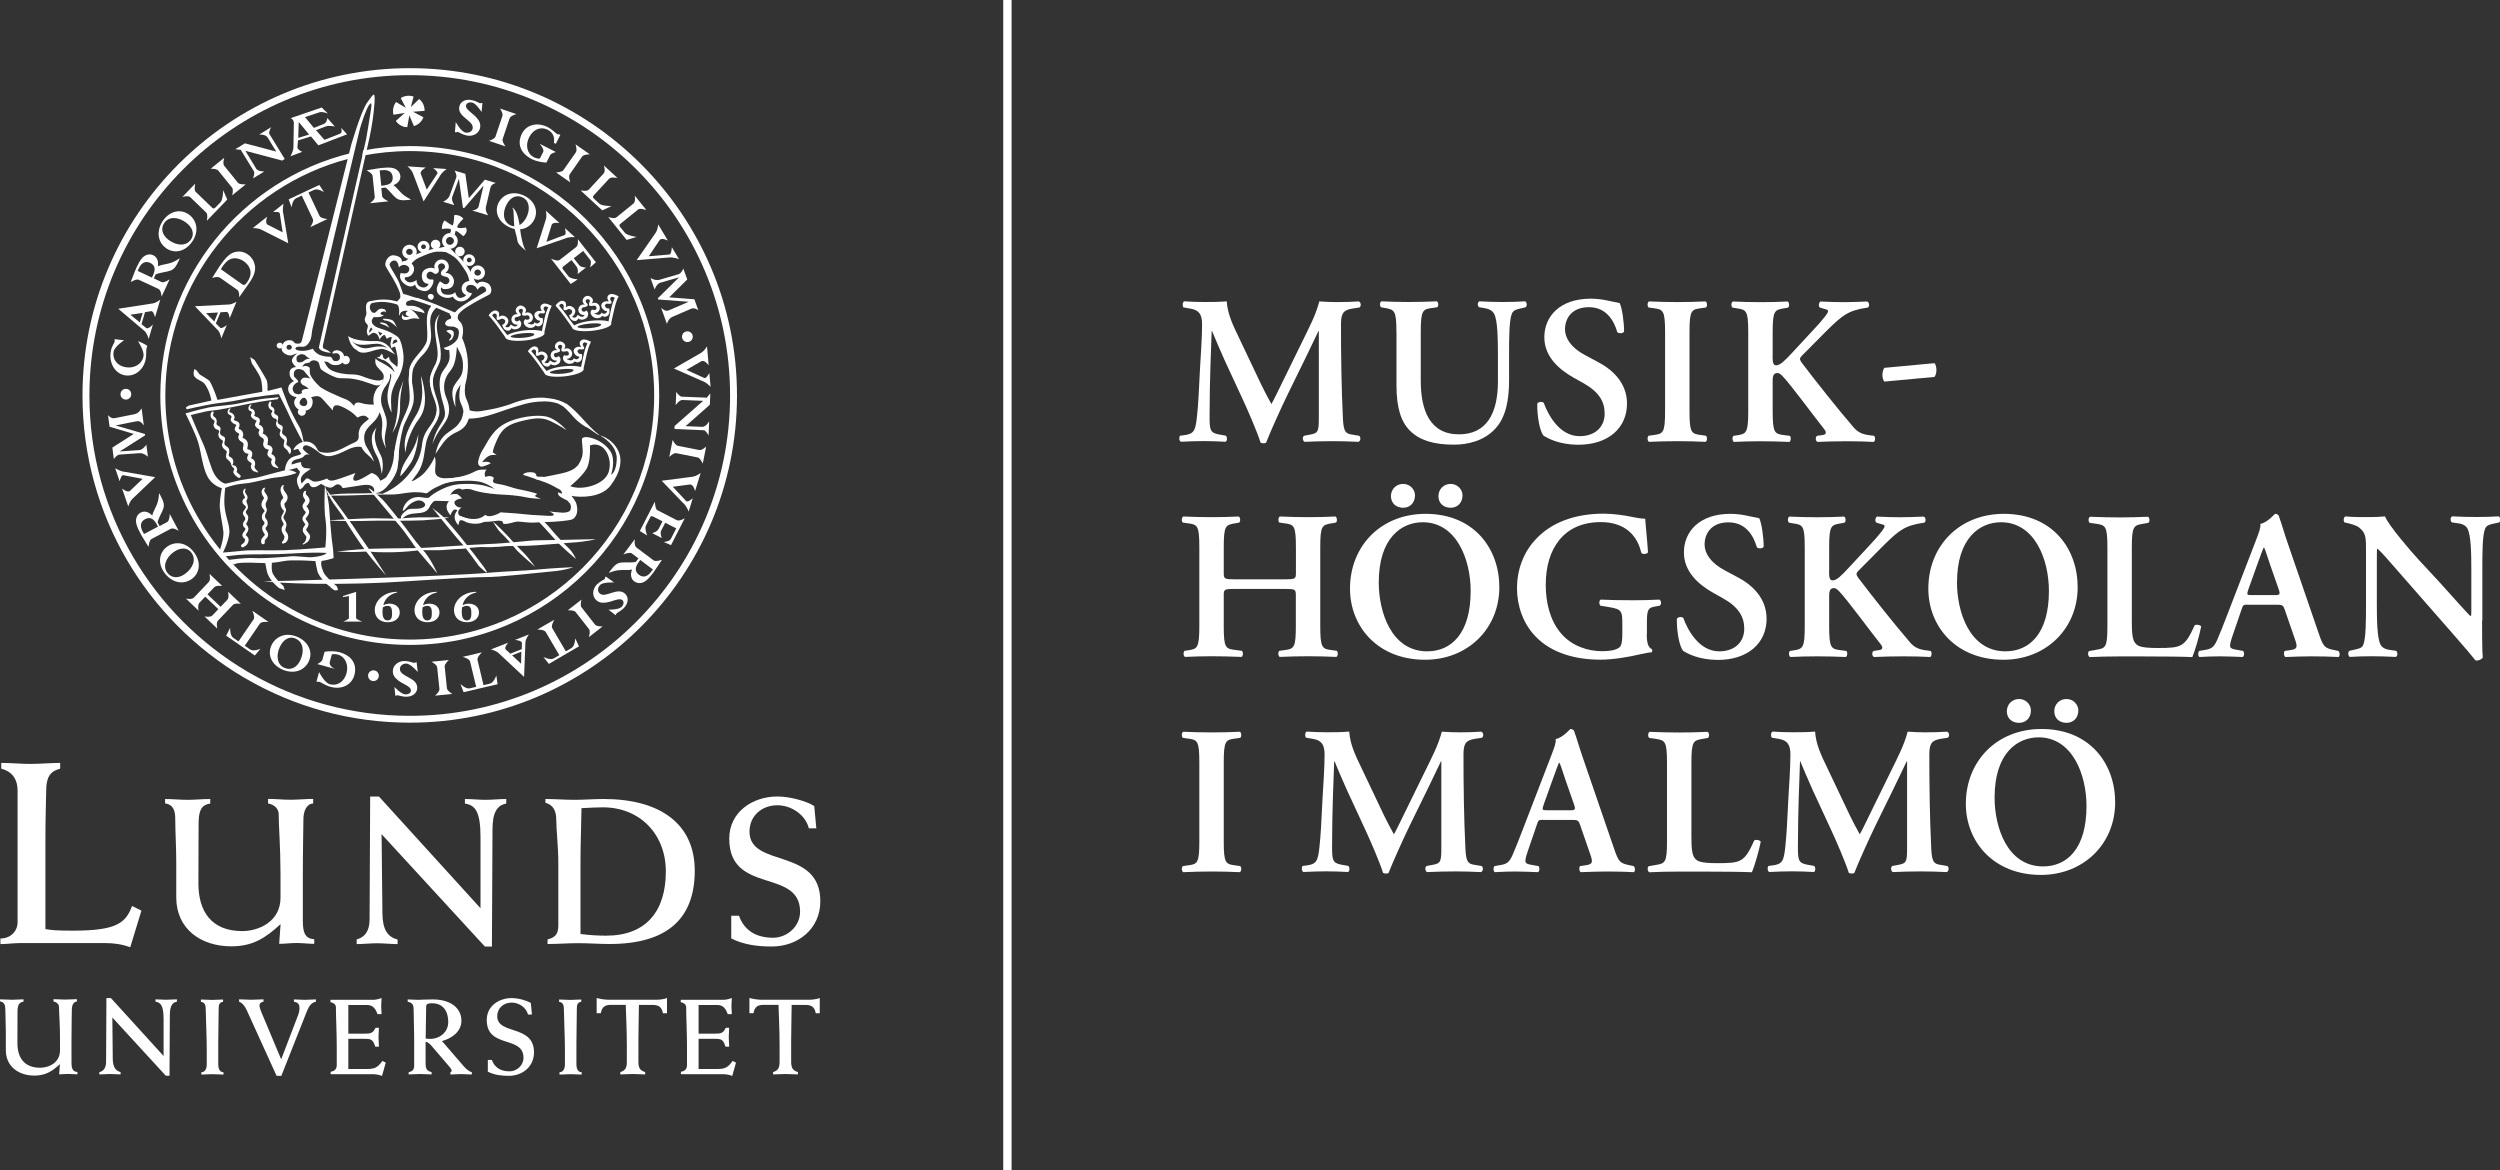 <?xml version="1.0" encoding="utf-8"?>
<!-- Generator: Adobe Illustrator 24.1.2, SVG Export Plug-In . SVG Version: 6.00 Build 0)  -->
<svg width="300" height="100%" version="1.0" id="Lager_1" xmlns="http://www.w3.org/2000/svg" xmlns:xlink="http://www.w3.org/1999/xlink" x="0px" y="0px"
	 viewBox="0 0 300 140.45" style="enable-background:new 0 0 300 140.45;" xml:space="preserve">
<rect x="0" y="0" width="300" height="140.45" fill="#333333" stroke="none"/>
<style type="text/css">
	.st0{fill:#FFFFFF;}
	.st1{fill:none;stroke:#FFFFFF;stroke-miterlimit:10;}
</style>
<g>
	<g>
		<g>
			<path class="st0" d="M0.05,112.62c1.22,0,2.06-0.87,2.06-1.96V94.89c0-1.53-0.78-2.34-1.96-2.65v-0.69
				c1.18,0,2.34,0.12,3.52,0.12c1.18,0,2.37-0.12,3.55-0.12v0.69c-1.28,0.34-1.68,1.09-1.68,2.74c0,0.93-0.09,2.93-0.09,5.73v10.78
				c0.69,0.12,1.28,0.19,3.3,0.19c5.36,0,6.33-0.97,7.1-2.96l1.12,0.56l-1.34,4.39c-1-0.37-1.99-0.5-2.99-0.5H2.42
				c-0.78,0-1.59,0.12-2.37,0.12V112.62z"/>
			<path class="st0" d="M19.79,95.88c0.9,0,1.79,0.1,2.72,0.1c0.9,0,1.82-0.1,2.72-0.1v0.55c-1.12,0.15-1.4,0.9-1.4,2.49
				c0,2.37-0.02,4.74-0.02,7.1c0,3.34,1.55,5.71,5.26,5.71c2.02,0,4.59-1.17,4.59-3.99v-2.94c0-2.94-0.22-5.88-0.22-7.13
				c0-0.7-0.67-1.17-1.27-1.25l0-0.55c0.9,0,1.79,0.1,2.69,0.1c0.9,0,1.82-0.1,2.72-0.1v0.55c-0.82,0.02-1.17,1-1.17,1.84
				c0,0.95-0.07,3.54-0.07,6.83v5.43c0,1.4,0.27,2.12,1.37,2.19v0.55c-0.7,0-1.42-0.1-2.12-0.1c-0.7,0-1.4,0.1-2.09,0.1
				c0.05-0.85,0.12-1.62,0.17-2.37c-1.82,1.69-3.36,2.67-5.91,2.67c-3.69,0-6.61-2.12-6.61-5.86v-4.16c0-1.94-0.12-3.66-0.12-5.21
				c0-0.97-0.17-1.77-1.22-1.92V95.88z"/>
			<path class="st0" d="M42.8,112.73c0.97-0.25,1.55-1,1.55-2.39l0.07-14.76h1.05l12.19,13.41v-8.57c0-3.09-0.67-3.81-1.87-3.99
				v-0.55c0.82,0,1.65,0.1,2.47,0.1c0.82,0,1.67-0.1,2.49-0.1v0.55c-1.1,0.2-1.65,1.07-1.65,3.09l-0.07,14.06h-0.85l-12.39-13.48
				l0.1,9.5c0.02,1.94,0.62,2.84,1.82,3.14v0.55c-0.82,0-1.65-0.1-2.47-0.1c-0.82,0-1.62,0.1-2.44,0.1V112.73z"/>
			<path class="st0" d="M65.7,112.73c1.02-0.25,1.3-0.7,1.3-1.77v-7.25c0-2.19-0.25-4.14-0.25-5.36c0-1.05-0.37-1.77-1.3-2.02v-0.45
				c1.17,0,2.32,0.1,3.49,0.1c1.15,0,2.32-0.1,3.49-0.1c6.8,0,10.94,2.99,10.94,8.6c0,5.71-3.24,8.8-10.24,8.8
				c-1.25,0-2.49-0.1-3.71-0.1c-1.25,0-2.47,0.1-3.71,0.1V112.73z M69.66,112.08c1.17,0.15,2.14,0.2,3.09,0.2
				c4.76,0,7.15-2.92,7.15-7.7c0-4.51-3.14-7.7-7.55-7.7c-0.8,0-1.57,0.05-2.57,0.1c-0.03,2.19-0.12,4.19-0.12,6.28V112.08z"/>
			<path class="st0" d="M87.73,109.89h0.95c0.67,1.89,2.22,2.64,4.09,2.64c1.69,0,3.24-1.37,3.24-3.12c0-5.26-8.5-2.02-8.5-8.77
				c0-3.22,2.82-5.06,5.76-5.06c1.62,0,3.61,0.6,4.44,1.15l0.25,2.67h-0.9c-0.4-1.65-2.14-2.77-3.76-2.77
				c-1.87,0-3.36,1.25-3.36,3.17c0,4.39,8.5,1.84,8.5,8.35c0,3.31-2.67,5.43-5.83,5.43c-1.67,0-3.36-0.2-4.86-0.97V109.89z"/>
			<g>
				<path class="st0" d="M42.73,71.02v3.14c0,0.16,0.72,0.43,0.72,0.43h-2.25c0,0,0.67-0.27,0.67-0.41v-2.65l-0.7,0.12l-0.01-0.13
					L42.73,71.02z"/>
				<path class="st0" d="M57.18,71.09c-1.01,0.22-1.53,0.87-1.67,1.54c0.25-0.13,0.48-0.19,0.74-0.19c0.74,0,1.23,0.43,1.23,1.06
					c0,0.69-0.59,1.17-1.44,1.17c-0.93,0-1.56-0.58-1.56-1.46c0-1.09,1.07-2.19,2.68-2.19L57.18,71.09z M56.02,72.7
					c-0.26,0-0.44,0.11-0.57,0.18c-0.01,0.07-0.04,0.25-0.04,0.53c0,0.39,0.05,1.04,0.6,1.04c0.54,0,0.55-0.51,0.55-0.9
					C56.56,73.2,56.54,72.7,56.02,72.7z"/>
				<path class="st0" d="M52.44,71.09c-1.01,0.22-1.53,0.87-1.67,1.54c0.25-0.13,0.48-0.19,0.74-0.19c0.74,0,1.23,0.43,1.23,1.06
					c0,0.69-0.59,1.17-1.44,1.17c-0.93,0-1.56-0.58-1.56-1.46c0-1.09,1.07-2.19,2.68-2.19L52.44,71.09z M51.28,72.7
					c-0.26,0-0.44,0.11-0.57,0.18c-0.01,0.07-0.04,0.25-0.04,0.53c0,0.39,0.05,1.04,0.6,1.04c0.54,0,0.55-0.51,0.55-0.9
					C51.82,73.2,51.79,72.7,51.28,72.7z"/>
				<path class="st0" d="M47.67,71.09c-1.01,0.22-1.53,0.87-1.67,1.54c0.25-0.13,0.48-0.19,0.74-0.19c0.74,0,1.23,0.43,1.23,1.06
					c0,0.69-0.59,1.17-1.44,1.17c-0.93,0-1.56-0.58-1.56-1.46c0-1.09,1.07-2.19,2.68-2.19L47.67,71.09z M46.51,72.7
					c-0.26,0-0.44,0.11-0.57,0.18c-0.01,0.07-0.04,0.25-0.04,0.53c0,0.39,0.05,1.04,0.6,1.04c0.54,0,0.55-0.51,0.55-0.9
					C47.04,73.2,47.02,72.7,46.51,72.7z"/>
				<path class="st0" d="M16.56,40.94c0.34,0.11,0.81,0.35,1.12,0.56c-0.05,0.1-0.08,0.23-0.11,0.38c-0.05,0.31,0.01,0.65-0.07,1.14
					c-0.22,1.33-1.31,2.21-2.49,2.02c-1.2-0.2-1.95-1.45-1.72-2.84c0.11-0.68,0.45-1.07,0.47-1.2c0.01-0.05-0.02-0.3-0.02-0.3
					l1.15,0.13c0,0-1.16,0.76-1.26,1.38c-0.15,0.93,0.44,1.69,1.47,1.86c1.05,0.17,1.97-0.41,2.12-1.34
					C17.33,42.11,16.56,40.94,16.56,40.94z"/>
				<path class="st0" d="M27.27,23.95l-2.45,2.54c0,0,0.16-0.76-0.07-0.98l-1.9-1.83c-0.28-0.27-0.97-0.04-0.97-0.04l1.55-1.61
					c0,0-0.18,0.77,0.05,0.99l1.95,1.88c0.18,0.17,0.27,0.16,0.45-0.03l0.58-0.6c0.31-0.32,0.32-1.46,0.32-1.46L27.27,23.95z"/>
				<path class="st0" d="M25.28,20.25l1.63-1.32c0,0-0.22,0.7,0,0.97l1.64,2.03c0.2,0.25,0.94,0.19,0.94,0.19l-1.63,1.32
					c0,0,0.18-0.69,0-0.91l-1.66-2.05C25.98,20.21,25.28,20.25,25.28,20.25z"/>
				<path class="st0" d="M30.75,20.25c0.21,0.34,0.97,0.33,0.97,0.33l-1.36,0.83c0,0,0.25-0.62,0.11-0.85l-1.58-2.58
					c-0.18-0.01-0.66-0.07-0.66-0.07l1.16-0.71l3.76,0.99l-1.04-1.7c-0.25-0.4-1.02-0.34-1.02-0.34l1.45-0.89
					c0,0-0.34,0.61-0.21,0.82l1.84,3l-0.31,0.19l-4.41-1.17L30.75,20.25z"/>
				<path class="st0" d="M54.69,14.65c0,0,0.64,1.15,1.15,1.25c0.43,0.09,0.8-0.11,0.88-0.47c0.2-0.96-1.87-1.37-1.6-2.64
					c0.13-0.62,0.76-0.94,1.53-0.77c0.5,0.11,0.85,0.35,0.94,0.37c0.05,0.01,0.09,0.01,0.16-0.04l0.14,0.03l-0.1,1.07
					c0,0-0.63-1.04-1.13-1.14c-0.36-0.08-0.67,0.06-0.73,0.31c-0.13,0.59,0.92,0.93,1.49,1.8c0.21,0.32,0.25,0.62,0.19,0.93
					c-0.14,0.67-0.86,1.07-1.63,0.91c-0.52-0.11-0.94-0.42-1.06-0.44c-0.06-0.01-0.11,0.01-0.16,0.07l-0.17-0.04L54.69,14.65z"/>
				<path class="st0" d="M59.99,13.02l1.98,0.67c0,0-0.71,0.19-0.82,0.52l-0.83,2.47c-0.1,0.31,0.34,0.89,0.34,0.89l-1.98-0.67
					c0,0,0.68-0.22,0.77-0.49l0.84-2.5C60.4,13.59,59.99,13.02,59.99,13.02z"/>
				<path class="st0" d="M66.01,18.63l-0.44,0.88c-0.52-0.02-1.22-0.15-1.72-0.4c-1.49-0.75-1.79-1.94-1.22-3.07
					c0.54-1.08,1.83-1.42,3.08-0.79c0.61,0.31,0.97,0.75,1.17,0.85c0.09,0.04,0.15,0.04,0.21,0.01l0.15,0.07l-0.54,1.08l-0.24-0.12
					c0.14-0.68-0.12-1.26-0.74-1.57c-0.83-0.42-1.74-0.05-2.22,0.9c-0.49,0.96-0.24,1.99,0.57,2.4c0.22,0.11,0.5,0.18,0.71,0.16
					l0.41-0.81c0.15-0.29-0.42-0.96-0.42-0.96l1.95,0.99C66.73,18.24,66.15,18.36,66.01,18.63z"/>
				<path class="st0" d="M69.06,17.32l1.72,1.2c0,0-0.74-0.01-0.93,0.27l-1.49,2.14c-0.18,0.26,0.08,0.96,0.08,0.96l-1.72-1.2
					c0,0,0.71-0.02,0.88-0.26l1.51-2.16C69.29,17.98,69.06,17.32,69.06,17.32z"/>
				<path class="st0" d="M75.2,28.79l-2.22-2.75c0,0,0.73,0.26,0.98,0.05l2.05-1.66c0.3-0.24,0.16-0.96,0.16-0.96l1.4,1.74
					c0,0-0.74-0.27-0.98-0.08l-2.11,1.7c-0.19,0.15-0.19,0.25-0.03,0.45l0.53,0.65c0.28,0.34,1.41,0.5,1.41,0.5L75.2,28.79z"/>
				<path class="st0" d="M72.27,25.24l-2.6-2.39c0,0,0.76,0.15,0.98-0.09l1.79-1.94c0.26-0.29,0.02-0.97,0.02-0.97l1.64,1.51
					c0,0-0.78-0.16-0.99,0.07l-1.84,1.99c-0.17,0.18-0.15,0.27,0.04,0.45l0.61,0.57c0.32,0.3,1.47,0.29,1.47,0.29L72.27,25.24z"/>
				<path class="st0" d="M78.66,27.96c0.3-0.43,0.32-1.04,0.32-1.04l1.17,1.96c0,0-0.76-0.42-1-0.06l-1.3,1.93l2.49-0.21
					c0.24-0.04,0.28-0.88,0.28-0.88l0.86,1.44c0,0-0.67-0.27-1.23-0.2l-3.85,0.32L78.66,27.96z"/>
				<path class="st0" d="M81.48,33.29l0-0.01l-2.26,0.65c-0.42,0.12-0.67,0.81-0.67,0.81l-0.49-1.38c0,0,0.56,0.36,1.09,0.21
					l2.29-0.67c0.32-0.09,0.56-0.67,0.56-0.67l0.47,1.31l-2.17,2.14l3.02,0.23l0.48,1.33c0,0-0.44-0.38-0.87-0.19l-2.24,0.97
					c-0.51,0.22-0.66,0.85-0.66,0.85l-0.7-1.95c0,0,0.45,0.5,0.85,0.35c0.1-0.04,0.2-0.08,0.29-0.12l2.15-0.93l0-0.01l-3.63-0.27
					l-0.05-0.15L81.48,33.29z"/>
				<path class="st0" d="M81.9,48c-0.4-0.02-0.82,0.62-0.82,0.62l0.07-1.59c0,0,0.38,0.56,0.65,0.57l3.02,0.12
					c0.1-0.14,0.42-0.51,0.42-0.51l-0.06,1.36l-2.91,2.57l1.99,0.08c0.47,0.02,0.84-0.66,0.84-0.66l-0.07,1.7
					c0,0-0.32-0.62-0.57-0.63l-3.52-0.15l0.01-0.36l3.43-3.02L81.9,48z"/>
				<path class="st0" d="M84.74,53.59l-0.41,2.05c0,0-0.28-0.68-0.62-0.75l-2.56-0.51c-0.32-0.06-0.84,0.46-0.84,0.46l0.41-2.05
					c0,0,0.3,0.64,0.59,0.7l2.58,0.51C84.23,54.08,84.74,53.59,84.74,53.59z"/>
				<path class="st0" d="M80.49,64.69l0.66-1.28l-1.32-0.68l-0.49,0.95c-0.17,0.32,0.08,0.89,0.08,0.89l-1.17-0.6
					c0,0,0.58-0.09,0.81-0.55l0.44-0.86l-1.06-0.54c-0.25-0.13-0.33-0.11-0.42,0.06l-0.5,0.98c-0.2,0.38,0.14,1.2,0.14,1.2
					l-0.88-0.54l1.81-3.53c0,0,0.01,0.88,0.29,1.03l2.34,1.2c0.32,0.16,0.95-0.23,0.95-0.23l-1.65,3.23l-0.88-0.38
					C79.64,65.05,80.35,64.96,80.49,64.69z"/>
				<path class="st0" d="M73.69,69.9c0,0-1.31-0.08-1.67,0.29c-0.31,0.31-0.34,0.74-0.08,1c0.7,0.69,2.16-0.84,3.09,0.08
					c0.45,0.44,0.37,1.15-0.18,1.71c-0.36,0.36-0.76,0.52-0.83,0.59c-0.03,0.03-0.15,0.25-0.15,0.25l-0.85-0.66
					c0,0,1.21,0.03,1.57-0.33c0.26-0.26,0.31-0.6,0.13-0.78c-0.43-0.43-1.28,0.27-2.32,0.28c-0.38,0-0.66-0.12-0.88-0.34
					c-0.49-0.48-0.44-1.3,0.11-1.86c0.37-0.37,0.86-0.57,0.94-0.65c0.04-0.04,0.05-0.1,0.02-0.17l0.12-0.12L73.69,69.9z"/>
				<path class="st0" d="M72.31,75.17l-1.65,1.29c0,0,0.23-0.7,0.02-0.97l-1.61-2.05c-0.2-0.25-0.94-0.2-0.94-0.2l1.65-1.29
					c0,0-0.19,0.69-0.01,0.91l1.62,2.08C71.6,75.21,72.31,75.17,72.31,75.17z"/>
				<path class="st0" d="M54.28,83.27l-2.08,0.21c0,0,0.57-0.47,0.53-0.81l-0.27-2.59c-0.03-0.32-0.68-0.67-0.68-0.67l2.08-0.21
					c0,0-0.53,0.48-0.5,0.77l0.27,2.62C53.67,82.92,54.28,83.27,54.28,83.27z"/>
				<path class="st0" d="M50.13,80.64c0,0-0.85-1-1.37-1.01c-0.43-0.01-0.77,0.27-0.77,0.64c-0.01,0.98,2.1,0.98,2.08,2.28
					c-0.01,0.63-0.57,1.07-1.35,1.06c-0.51-0.01-0.9-0.18-1-0.18c-0.05,0-0.28,0.07-0.28,0.07l-0.11-1.07c0,0,0.82,0.89,1.33,0.9
					c0.37,0,0.65-0.19,0.65-0.45c0.01-0.61-1.08-0.73-1.81-1.48c-0.27-0.27-0.37-0.56-0.36-0.87c0.01-0.69,0.64-1.22,1.42-1.21
					c0.53,0.01,1,0.22,1.12,0.23c0.06,0,0.31-0.1,0.31-0.1L50.13,80.64z"/>
				<path class="st0" d="M38.69,79.16l0.26-0.95c0.51-0.08,1.22-0.1,1.77,0.05c1.61,0.44,2.14,1.55,1.8,2.77
					c-0.32,1.16-1.51,1.76-2.86,1.39c-0.65-0.18-1.1-0.54-1.32-0.6c-0.1-0.03-0.37-0.01-0.37-0.01l0.32-1.16
					c0,0,0.63,1.28,1.29,1.46c0.9,0.25,1.72-0.3,2-1.32c0.28-1.04-0.16-2-1.04-2.24c-0.24-0.07-0.53-0.08-0.72-0.02l-0.24,0.88
					c-0.14,0.57,0.61,0.86,0.61,0.86l-2.11-0.58C38.06,79.68,38.61,79.45,38.69,79.16z"/>
				<path class="st0" d="M25.71,70.47l-0.81,0.85l1.57,1.5l0.82-0.86c0.24-0.25,0.08-0.96,0.08-0.96l1.53,1.46
					c0,0-0.72-0.12-0.94,0.12l-1.81,1.9c-0.23,0.24-0.08,0.95-0.08,0.95l-1.53-1.46c0,0,0.69,0.15,0.95-0.12l0.71-0.75l-1.57-1.5
					l-0.7,0.73c-0.25,0.27-0.1,0.95-0.1,0.95l-1.52-1.45c0,0,0.71,0.15,0.95-0.11l1.8-1.89c0.24-0.25,0.08-0.97,0.08-0.97l1.52,1.45
					C26.66,70.32,25.95,70.21,25.71,70.47z"/>
				<path class="st0" d="M14.39,54.16l0,0.01l2.34-0.16c0.43-0.03,0.83-0.65,0.83-0.65l0.19,1.45c0,0-0.47-0.47-1.02-0.43
					l-2.38,0.17c-0.34,0.02-0.69,0.54-0.69,0.54l-0.18-1.38l2.57-1.64l-2.9-0.86l-0.19-1.4c0,0,0.35,0.47,0.81,0.37l2.39-0.48
					C16.7,49.59,16.99,49,16.99,49l0.27,2.06c0,0-0.34-0.58-0.76-0.52c-0.1,0.01-0.21,0.03-0.31,0.05l-2.3,0.46l0,0.01l3.5,1.02
					l0.02,0.16L14.39,54.16z"/>
				<path class="st0" d="M84.1,42.36c0.45-0.26,0.74-0.8,0.74-0.8l0.2,2.28c0,0-0.51-0.71-0.88-0.49l-1.79,1.03l2.17,0.99
					c0.23,0.07,0.58-0.62,0.58-0.62l0.15,1.67c0,0-0.48-0.54-1.02-0.71l-3.38-1.49L84.1,42.36z"/>
				<path class="st0" d="M83.09,57.21c0.52-0.07,0.99-0.46,0.99-0.46l-0.67,2.18c0,0-0.2-0.85-0.63-0.79l-2.05,0.27l1.63,1.74
					c0.19,0.15,0.77-0.36,0.77-0.36l-0.49,1.6c0,0-0.24-0.68-0.68-1.04l-2.56-2.66L83.09,57.21z"/>
				<path class="st0" d="M15.92,59.83c-0.38,0.36-0.53,0.95-0.53,0.95l-0.74-2.16c0,0,0.66,0.57,0.97,0.27l1.49-1.43l-2.34-0.44
					c-0.24-0.01-0.41,0.74-0.41,0.74l-0.54-1.58c0,0,0.6,0.41,1.16,0.44l3.64,0.64L15.92,59.83z"/>
				<path class="st0" d="M30.44,74.31c0.2-0.28-0.17-1.03-0.17-1.03l1.95,1.35c0,0-0.83-0.09-1.03,0.2l-1.82,2.66l0.64,0.44
					c0.42,0.29,1.25-0.08,1.25-0.08l-0.68,0.81l-3.44-2.38l0.48-0.95c0,0-0.05,0.91,0.36,1.2l0.64,0.44L30.44,74.31z"/>
				<path class="st0" d="M56.41,79.38c-0.08-0.33-0.88-0.56-0.88-0.56l2.31-0.54c0,0-0.62,0.56-0.54,0.9l0.72,3.04l0.76-0.18
					c0.49-0.12,0.78-0.98,0.78-0.98l0.15,1.05l-4.08,0.95l-0.38-0.99c0,0,0.64,0.65,1.13,0.53l0.76-0.18L56.41,79.38z"/>
				<path class="st0" d="M65.48,75.83c-0.17-0.3-1.01-0.28-1.01-0.28l2.05-1.19c0,0-0.43,0.72-0.25,1.02l1.63,2.78l0.67-0.39
					c0.44-0.26,0.46-1.17,0.46-1.17l0.45,0.96l-3.62,2.11l-0.65-0.84c0,0,0.8,0.43,1.24,0.18l0.67-0.39L65.48,75.83z"/>
				<path class="st0" d="M81.84,40.4c0-0.36,0.29-0.64,0.65-0.64c0.36,0,0.64,0.29,0.64,0.65c0,0.36-0.29,0.64-0.65,0.64
					C82.13,41.05,81.84,40.76,81.84,40.4z"/>
				<path class="st0" d="M44.17,81.08c0-0.36,0.29-0.64,0.65-0.64c0.36,0,0.64,0.29,0.64,0.65c0,0.36-0.29,0.64-0.65,0.64
					C44.45,81.73,44.17,81.43,44.17,81.08z"/>
				<path class="st0" d="M14.46,47.3c0-0.36,0.29-0.64,0.65-0.64c0.36,0,0.64,0.29,0.64,0.65c0,0.36-0.29,0.64-0.65,0.64
					C14.74,47.95,14.45,47.66,14.46,47.3z"/>
				<path class="st0" d="M20.25,28.8c-0.8-0.58-1.01-1.41-0.51-2.08c0.59-0.81,1.7-0.66,2.56-0.03c0.74,0.53,1.12,1.34,0.59,2.09
					C22.33,29.53,21.27,29.54,20.25,28.8z M19.93,29.78c0.9,0.65,2.2,0.51,3.09-0.72c0.92-1.27,0.61-2.62-0.34-3.31
					c-1-0.72-2.27-0.44-3.08,0.67C18.74,27.62,18.87,29.02,19.93,29.78z"/>
				<path class="st0" d="M37.09,16.14l-1.3,0.41l0.06-1.91L37.09,16.14z M37.92,15.62l1.15-0.44c0.48-0.18,1.12,0.02,1.12,0.02
					l-0.91-1.04c0,0-0.06,0.57-0.4,0.7l-1.21,0.49l-1.07-1.3l1.76-0.58c0.28-0.11,0.99,0.15,0.99,0.15L38.6,12.9l-3.73,1.28
					c0,0,0.47,0.13,0.39,0.77l-0.05,2.81c-0.06,0.49-0.36,0.99-0.36,0.99l1.42-0.53c0,0-0.62-0.26-0.58-0.57l0.07-0.8l1.56-0.48
					l0.88,1.07l3.45-1.32l-0.73-0.8c0,0,0.26,0.59-0.15,0.74l-1.84,0.72L37.92,15.62z"/>
				<path class="st0" d="M19.39,33.85c0.3,0.14,0.97-0.34,0.97-0.34l-0.97,2.09c0,0-0.04-0.77-0.38-0.93l-2.36-1.1
					c-0.29-0.13-0.97,0.28-0.97,0.28c0.12-0.31,0.21-0.54,0.31-0.79c0.13-0.35,0.31-0.78,0.41-1c0.41-0.88,0.74-1.3,1.18-1.46
					c0.29-0.11,0.56-0.09,0.81,0.03c0.45,0.21,0.66,0.71,0.55,1.33c0.51-0.24,1.08-0.23,1.7-0.46c0.36-0.13,0.95-0.52,0.95-0.52
					c-0.06,0.13-0.08,0.19-0.17,0.37c-0.34,0.74-0.59,0.99-1.01,1.14c-0.44,0.16-1.23,0.21-1.73,0.44l-0.22,0.47L19.39,33.85z
					 M18.23,33.31l0.11-0.23c0.34-0.72,0.31-1.24-0.33-1.54c-0.63-0.29-1.08,0.08-1.35,0.66l-0.14,0.31L18.23,33.31z"/>
				<path class="st0" d="M16.98,38.9l0.56,0.46c0.25,0.2,0.81-0.42,0.81-0.42l-0.51,1.73c0,0-0.17-0.67-0.5-0.95l-3.15-2.67l0,0
					l4.14-0.64c0.41-0.06,0.9-0.45,0.9-0.45l-0.63,2.12c0,0-0.16-0.79-0.47-0.74l-0.73,0.12L16.98,38.9z M15.65,37.77l1.13,0.92
					l0.34-1.15L15.65,37.77z"/>
				<path class="st0" d="M20.06,62.65c0.3-0.16,0.31-0.98,0.31-0.98l1.08,2.04c0,0-0.63-0.43-0.97-0.25l-2.3,1.22
					c-0.28,0.15-0.36,0.94-0.36,0.94c-0.17-0.28-0.3-0.5-0.45-0.73c-0.2-0.31-0.44-0.72-0.55-0.93c-0.45-0.85-0.59-1.38-0.45-1.82
					c0.09-0.29,0.26-0.5,0.51-0.63c0.44-0.23,0.96-0.1,1.39,0.36c0.12-0.55,0.47-1,0.66-1.63c0.11-0.37,0.16-1.07,0.16-1.07
					c0.07,0.12,0.1,0.18,0.2,0.36c0.38,0.72,0.44,1.07,0.31,1.49c-0.14,0.45-0.57,1.11-0.69,1.65l0.24,0.46L20.06,62.65z
					 M18.96,63.2l-0.12-0.23c-0.37-0.7-0.81-1-1.43-0.67c-0.62,0.33-0.59,0.92-0.29,1.48l0.16,0.3L18.96,63.2z"/>
				<path class="st0" d="M19.75,68.76c-0.82-1.11-0.71-2.4,0.28-3.14c0.94-0.7,2.32-0.6,3.26,0.67c0.9,1.22,0.65,2.5-0.24,3.16
					C22.01,70.23,20.63,69.94,19.75,68.76z M22.98,66.34c-0.54-0.74-1.43-0.61-2.17-0.07c-0.85,0.63-1.33,1.64-0.74,2.45
					c0.5,0.67,1.34,0.73,2.14,0.14C23.23,68.11,23.53,67.09,22.98,66.34z"/>
				<path class="st0" d="M33.83,80.32c-1.25-0.58-1.77-1.77-1.25-2.89c0.49-1.06,1.75-1.63,3.18-0.97c1.37,0.64,1.77,1.89,1.3,2.89
					C36.52,80.53,35.17,80.94,33.83,80.32z M35.51,76.65c-0.83-0.39-1.55,0.15-1.93,0.98c-0.45,0.96-0.38,2.08,0.52,2.5
					c0.76,0.35,1.53,0,1.94-0.91C36.57,78.08,36.35,77.04,35.51,76.65z"/>
				<path class="st0" d="M75.82,66.41c-0.27-0.2-1.02,0.13-1.02,0.13l1.38-1.84c0,0-0.12,0.76,0.18,0.99l2.08,1.56
					c0.25,0.19,1-0.08,1-0.08c-0.18,0.28-0.32,0.48-0.47,0.71c-0.2,0.31-0.47,0.7-0.61,0.89c-0.58,0.77-1,1.12-1.46,1.19
					c-0.3,0.04-0.56-0.03-0.79-0.2c-0.4-0.3-0.5-0.83-0.26-1.42c-0.55,0.13-1.11,0-1.76,0.1c-0.38,0.05-1.04,0.31-1.04,0.31
					c0.08-0.12,0.12-0.17,0.24-0.33c0.49-0.65,0.79-0.85,1.22-0.91c0.46-0.07,1.24,0.04,1.79-0.08l0.31-0.42L75.82,66.41z
					 M76.83,67.19l-0.15,0.21c-0.48,0.64-0.56,1.15,0,1.58c0.56,0.42,1.08,0.14,1.46-0.37l0.21-0.27L76.83,67.19z"/>
				<path class="st0" d="M62.61,77.9l0.02-0.73c0-0.32-0.83-0.38-0.83-0.38l1.68-0.66c0,0-0.43,0.54-0.43,0.98l-0.16,4.12l0,0
					l-3.06-2.86c-0.31-0.29-0.91-0.44-0.91-0.44l2.06-0.81c0,0-0.52,0.61-0.29,0.82l0.55,0.5L62.61,77.9z M62.53,79.65l0.03-1.45
					l-1.11,0.44L62.53,79.65z"/>
				<path class="st0" d="M49.55,20.79c-0.18-0.47-0.66-0.83-0.66-0.83l2.21,0.15c0,0-0.76,0.38-0.6,0.77l0.71,1.87l1.28-1.93
					c0.1-0.21-0.51-0.65-0.51-0.65l1.62,0.11c0,0-0.59,0.38-0.83,0.87l-1.94,3.02L49.55,20.79z"/>
				<path class="st0" d="M31.36,27.56c-0.45-0.23-1.04-0.18-1.04-0.18L32.06,26c0,0-0.31,0.79,0.07,0.97l1.79,0.91l-0.35-2.29
					c-0.06-0.23-0.81-0.14-0.81-0.14l1.27-1.01c0,0-0.18,0.68-0.03,1.21l0.59,3.54L31.36,27.56z"/>
				<path class="st0" d="M65.5,26.34c0.15-0.48,0-1.06,0-1.06l1.64,1.49c0,0-0.83-0.17-0.95,0.23l-0.62,2.02l2.21-0.83
					c0.21-0.1,0.01-0.82,0.01-0.82l1.2,1.09c0,0-0.7-0.07-1.2,0.17l-3.39,1.16L65.5,26.34z"/>
				<path class="st0" d="M38.35,25.92c0.14,0.3,0.95,0.36,0.95,0.36l-2.08,0.98c0,0,0.48-0.65,0.33-0.96l-1.34-2.83l-0.68,0.32
					c-0.45,0.21-0.54,1.09-0.54,1.09l-0.35-0.96l3.68-1.73l0.56,0.87c0,0-0.74-0.49-1.18-0.28l-0.68,0.32L38.35,25.92z"/>
				<path class="st0" d="M55.07,21.48l-0.01,0l-0.79,2.14c-0.15,0.4,0.25,1,0.25,1l-1.36-0.41c0,0,0.6-0.23,0.79-0.73l0.8-2.18
					c0.11-0.31-0.2-0.83-0.2-0.83l1.29,0.39l0.42,2.93l1.92-2.23l1.32,0.4c0,0-0.55,0.12-0.65,0.57l-0.54,2.3
					c-0.12,0.52,0.28,1.01,0.28,1.01l-1.93-0.58c0,0,0.65-0.06,0.77-0.46c0.03-0.1,0.05-0.2,0.07-0.29l0.52-2.22l-0.01,0l-2.31,2.68
					l-0.15-0.04L55.07,21.48z"/>
				<path class="st0" d="M70.84,31.21l-0.86-1.1l-1.13,0.88l0.64,0.82c0.22,0.28,0.82,0.3,0.82,0.3l-1,0.78c0,0,0.15-0.55-0.15-0.94
					l-0.58-0.74l-0.91,0.71c-0.22,0.17-0.23,0.24-0.12,0.39l0.66,0.84c0.26,0.33,1.12,0.37,1.12,0.37l-0.84,0.56l-2.37-3.04
					c0,0,0.78,0.36,1.03,0.16l2.01-1.57c0.27-0.21,0.18-0.93,0.18-0.93l2.17,2.78L70.8,32.1C70.8,32.1,71.02,31.44,70.84,31.21z"/>
				<path class="st0" d="M45.85,23.52c0.03,0.32,0.77,0.64,0.77,0.64l-2.23,0.23c0,0,0.62-0.41,0.58-0.78l-0.26-2.51
					c-0.03-0.31-0.72-0.66-0.72-0.66c0.32-0.05,0.56-0.09,0.82-0.14c0.35-0.06,0.81-0.13,1.04-0.15c0.94-0.1,1.46-0.03,1.81,0.26
					c0.23,0.19,0.35,0.42,0.38,0.69c0.05,0.48-0.26,0.9-0.83,1.12c0.46,0.31,0.73,0.79,1.23,1.19c0.29,0.23,0.9,0.54,0.9,0.54
					c-0.14,0.02-0.2,0.03-0.39,0.05c-0.79,0.08-1.13,0-1.46-0.27c-0.35-0.28-0.79-0.91-1.23-1.22l-0.5,0.05L45.85,23.52z
					 M45.75,22.29l0.25-0.03c0.77-0.08,1.19-0.36,1.12-1.04c-0.07-0.67-0.61-0.86-1.23-0.8l-0.33,0.03L45.75,22.29z"/>
				<path class="st0" d="M25.45,33.37c0.18-0.29,0.4-0.62,0.55-0.87c0.17-0.27,0.3-0.48,0.48-0.73c0.74-1.05,1.21-1.44,1.87-1.56
					c0.47-0.08,0.96,0.02,1.41,0.34c0.48,0.34,0.75,0.84,0.83,1.31c0.08,0.45,0.04,1.08-0.72,2.15l-1.17,1.66
					c0,0,0.07-0.68-0.23-0.89l-2.02-1.42C26.08,33.09,25.45,33.37,25.45,33.37z M28.94,34.03c0.35,0.25,0.43,0.23,0.72-0.17
					c0.83-1.18,0.24-2.05-0.38-2.49c-0.43-0.31-0.93-0.43-1.33-0.36c-0.44,0.08-0.8,0.34-1.18,0.87c-0.1,0.14-0.18,0.26-0.26,0.43
					L28.94,34.03z"/>
				<path class="st0" d="M25.9,38.81l0.5,0.5c0.22,0.22,0.82-0.32,0.82-0.32l-0.67,1.62c0,0-0.09-0.67-0.39-0.97l-2.77-2.89l0,0
					l4.07-0.21c0.41-0.02,0.92-0.34,0.92-0.34l-0.82,1.99c0,0-0.08-0.78-0.38-0.76l-0.72,0.04L25.9,38.81z M24.73,37.58l0.99,1
					l0.44-1.08L24.73,37.58z"/>
				<g>
					<path class="st0" d="M63.04,23.55c1.17,0.64,1.6,1.83,1.03,2.88c-0.55,1-1.8,1.47-3.14,0.74c-1.29-0.71-1.59-1.94-1.08-2.88
						C60.45,23.17,61.78,22.87,63.04,23.55z M61.18,27c0.78,0.43,1.51-0.05,1.94-0.82c0.49-0.9,0.5-1.99-0.35-2.46
						c-0.71-0.39-1.48-0.09-1.94,0.75C60.24,25.54,60.39,26.57,61.18,27z"/>
					<path class="st0" d="M63.15,30.12c-1.35-1.1-0.89-0.94-1.26-2.11c-0.37-1.17-0.12-2.82-0.38-3c-0.26-0.18,0.58-0.25,0.87,2.25
						C62.67,29.75,63.15,30.12,63.15,30.12z"/>
				</g>
				<path class="st0" d="M29.68,80.59c-11.33-6.69-18.95-19.04-18.95-33.13c0-21.2,17.25-38.44,38.44-38.44
					c21.2,0,38.44,17.25,38.44,38.44c0,21.2-17.25,38.44-38.44,38.44c-7.01,0-13.6-1.89-19.26-5.18l-0.62-0.34l-0.44,0.63l0.63,0.41
					c5.79,3.37,12.52,5.3,19.69,5.3c21.65,0,39.27-17.62,39.27-39.27c0-21.65-17.62-39.27-39.27-39.27
					C27.52,8.19,9.9,25.81,9.9,47.46c0,14.39,7.78,26.99,19.35,33.83l0.48,0.24l0.37-0.67L29.68,80.59z"/>
				<path class="st0" d="M33.78,72.43c-8.35-5.17-13.94-14.45-13.94-24.97c0-13.62,9.39-25.14,22-28.41l0.23-0.67
					c-13.09,3.2-22.83,15.02-22.83,29.08c0,10.75,5.69,20.19,14.23,25.47l0.46,0.25l0.27-0.48L33.78,72.43z"/>
				<path class="st0" d="M33.74,73.1c4.51,2.72,9.79,4.29,15.43,4.29c16.5,0,29.93-13.43,29.93-29.93
					c0-16.5-13.43-29.93-29.93-29.93c-1.91,0-3.79,0.18-5.6,0.53l-0.1,0.63c1.84-0.36,3.75-0.56,5.7-0.56
					c16.15,0,29.33,13.18,29.33,29.33S65.32,76.75,49.17,76.75c-5.54,0-10.73-1.55-15.16-4.24l-0.45-0.26l-0.45,0.4L33.74,73.1z"/>
				<g>
					<path class="st0" d="M48.87,15.25c-0.27-0.01-0.54-0.09-0.79-0.23c-0.24-0.14-0.43-0.32-0.57-0.53"/>
					<path class="st0" d="M49.3,12.85l1-0.97c0.21,0.17,0.38,0.39,0.5,0.65c0.11,0.25,0.16,0.51,0.15,0.77l-1.39,0.11l1.25,0.66
						c-0.09,0.25-0.25,0.48-0.46,0.68c-0.2,0.18-0.44,0.31-0.68,0.38l-0.55-1.29l-0.25,1.42c-0.27-0.01-0.54-0.09-0.79-0.23
						c-0.24-0.14-0.43-0.32-0.57-0.53l1.06-0.95l-1.35,0.22c-0.07-0.26-0.08-0.54-0.02-0.82c0.06-0.27,0.17-0.51,0.33-0.71l1.17,0.7
						l-0.61-1.17c0.22-0.15,0.49-0.24,0.77-0.27c0.27-0.03,0.53,0.01,0.77,0.09L49.3,12.85z"/>
				</g>
				<g>
					<g>
						<path class="st0" d="M60.95,40.75 M63.58,39.35c-0.26-0.01-0.61-0.23-0.71-0.55c-0.1-0.32,0.19-0.52,0.19-0.52
							c0.01,0.01,0.02,0.02,0.03,0.04c0.02,0.02,0.03,0.04,0.03,0.04l0-0.01c0.06,0.04,0.14,0.01,0.22,0
							c0.18-0.01,0.22-0.08,0.21-0.24c-0.01-0.17-0.15-0.32-0.32-0.27c-0.15,0.04-0.4,0.08-0.53-0.01
							c-0.05-0.03-0.06-0.18-0.02-0.31c0.01-0.07,0.08-0.23,0.08-0.27c-0.01-0.11-0.14-0.2-0.27-0.19
							c-0.12,0.01-0.24,0.11-0.24,0.22c0.01,0.16,0.11,0.23,0.18,0.31c0.11,0.12,0.07,0.22,0.03,0.28
							c-0.03,0.05-0.34,0.15-0.34,0.15l0.01,0.01c-0.02,0-0.05-0.01-0.07,0c-0.18,0.01-0.31,0.09-0.3,0.26
							c0.01,0.17,0.11,0.28,0.29,0.27c0.12-0.01,0.22-0.07,0.27-0.15c0,0,0.27,0.2,0.23,0.46c-0.04,0.26-0.06,0.46-0.54,0.62
							c-0.4,0.12-0.64-0.11-0.64-0.11s-0.12,0.34-0.47,0.3c-0.55-0.06-0.64-0.72-0.64-0.72s0.23,0.01,0.34-0.28
							c0.1-0.25-0.07-0.4-0.34-0.44c-0.16-0.02-0.37,0.23-0.59,0.13c-0.23-0.1,0.12-0.54-0.18-0.71c-0.27-0.15-0.43,0.2-0.43,0.2
							s0.42,0.43,0.96,1.21c0.43,0.63,1.04,1.37,1.04,1.37l-0.31,0.21c0,0-0.42-0.65-1.09-1.55c-0.57-0.77-1.01-1.24-1.01-1.24
							s-0.02-0.06,0.14-0.23c0.2-0.21,0.51-0.49,0.88-0.32c0.37,0.17,0.18,0.74,0.18,0.74s0.2-0.22,0.53-0.17
							c0.36,0.05,0.67,0.38,0.62,0.69c-0.08,0.44-0.35,0.56-0.35,0.56s-0.04,0.17,0.3,0.14c0.21-0.02,0.34-0.33,0.34-0.33
							c0.02-0.01,0.51,0.46,0.78,0.11c0.03-0.03,0.04-0.08,0.06-0.11c-0.04,0.01-0.09,0.02-0.13,0.02c-0.34,0-0.62-0.27-0.63-0.62
							c0-0.35,0.27-0.63,0.61-0.64c0.13,0,0.04-0.01,0.21,0.02l0,0c-0.14-0.07-0.31-0.22-0.31-0.47c0-0.29,0.31-0.59,0.59-0.59
							c0.29,0,0.65,0.26,0.65,0.55c0,0.18-0.1,0.33-0.17,0.41l0,0c0.08-0.08,0.19-0.13,0.37-0.13c0.34,0,0.62,0.27,0.63,0.62
							c0,0.35-0.27,0.63-0.61,0.64c-0.03,0-0.05,0-0.08-0.01c0,0,0.01,0.01,0.01,0.01c0.12,0.1,0.27,0.15,0.4,0.17
							c0.42,0.08,0.47-0.25,0.47-0.25s0.2,0.19,0.4,0.12c0.32-0.11,0.26-0.31,0.26-0.31s-0.3,0.04-0.56-0.33
							c-0.18-0.26-0.16-0.56,0.14-0.75c0.28-0.17,0.66-0.07,0.66-0.07s-0.35-0.42-0.09-0.72c0.27-0.3,0.66-0.17,0.92-0.06
							c0.21,0.08,0.34,0.16,0.34,0.16s-0.28,0.47-0.49,1.4c-0.27,1.21-0.42,1.86-0.42,1.86L65,39.88c0,0,0.19-1.05,0.38-1.82
							c0.21-0.86,0.41-1.15,0.41-1.15s-0.33-0.29-0.51-0.04c-0.2,0.27,0.26,0.48,0.09,0.66c-0.17,0.18-0.46,0-0.6,0.08
							c-0.23,0.14-0.21,0.23-0.07,0.42c0.14,0.2,0.41,0.12,0.41,0.12s0.21,0.66-0.26,0.94c-0.31,0.18-0.6-0.05-0.6-0.05
							S64.14,39.36,63.58,39.35z"/>
						<path class="st0" d="M60.68,40.51c-0.04-0.33,0.97-0.72,2.26-0.86c1.29-0.14,2.36,0.01,2.4,0.34
							c0.04,0.33-0.97,0.72-2.26,0.86C61.8,40.99,60.72,40.84,60.68,40.51z M62.84,40.53c0.78-0.08,1.31-0.23,1.27-0.44
							c-0.02-0.13-0.66-0.18-1.45-0.09c-0.78,0.08-1.4,0.26-1.39,0.39C61.3,40.52,62.06,40.61,62.84,40.53z"/>
					</g>
					<g>
						<path class="st0" d="M68.96,39.59 M71.6,38.19c-0.26-0.01-0.61-0.23-0.71-0.55c-0.1-0.32,0.19-0.52,0.19-0.52
							c0.01,0.01,0.02,0.02,0.03,0.04c0.02,0.02,0.04,0.04,0.04,0.04l0-0.01c0.06,0.04,0.14,0.01,0.22,0
							c0.18-0.01,0.22-0.08,0.21-0.24c-0.01-0.17-0.15-0.32-0.32-0.27c-0.15,0.04-0.4,0.08-0.53-0.01
							c-0.05-0.03-0.06-0.18-0.02-0.31c0.01-0.07,0.08-0.23,0.08-0.27c-0.01-0.11-0.14-0.2-0.27-0.19
							c-0.12,0.01-0.24,0.11-0.24,0.22c0.01,0.16,0.11,0.23,0.18,0.31c0.11,0.12,0.07,0.22,0.03,0.28
							c-0.03,0.05-0.34,0.15-0.34,0.15l0.01,0.01c-0.02,0-0.05-0.01-0.07,0c-0.18,0.01-0.31,0.09-0.3,0.26
							c0.01,0.17,0.11,0.28,0.29,0.27c0.12-0.01,0.22-0.07,0.27-0.15c0,0,0.27,0.2,0.23,0.46c-0.04,0.26-0.06,0.46-0.54,0.62
							c-0.4,0.12-0.64-0.11-0.64-0.11s-0.12,0.34-0.47,0.3c-0.55-0.06-0.64-0.72-0.64-0.72s0.23,0.01,0.34-0.28
							c0.1-0.25-0.07-0.4-0.34-0.44c-0.16-0.02-0.37,0.23-0.59,0.13c-0.23-0.1,0.12-0.54-0.18-0.71c-0.27-0.15-0.43,0.2-0.43,0.2
							s0.42,0.43,0.96,1.21c0.43,0.63,1.04,1.37,1.04,1.37l-0.31,0.21c0,0-0.42-0.65-1.09-1.55c-0.57-0.77-1.01-1.24-1.01-1.24
							s-0.02-0.06,0.14-0.23c0.2-0.21,0.51-0.49,0.88-0.32c0.37,0.17,0.18,0.74,0.18,0.74s0.2-0.22,0.53-0.17
							c0.36,0.05,0.67,0.38,0.62,0.69c-0.08,0.44-0.35,0.56-0.35,0.56s-0.04,0.17,0.3,0.14c0.21-0.02,0.34-0.33,0.34-0.33
							c0.02-0.01,0.51,0.46,0.78,0.11c0.03-0.03,0.04-0.08,0.06-0.11c-0.04,0.01-0.09,0.02-0.13,0.02c-0.34,0-0.62-0.27-0.63-0.62
							c0-0.35,0.27-0.63,0.61-0.64c0.13,0,0.04-0.01,0.21,0.02l0,0c-0.14-0.07-0.31-0.22-0.31-0.47c0-0.29,0.31-0.59,0.59-0.59
							c0.29,0,0.65,0.26,0.65,0.55c0,0.18-0.1,0.33-0.17,0.41l0,0c0.08-0.08,0.19-0.13,0.37-0.13c0.34,0,0.62,0.27,0.63,0.62
							c0,0.35-0.27,0.63-0.61,0.64c-0.03,0-0.05,0-0.08-0.01c0,0,0.01,0.01,0.01,0.01c0.12,0.1,0.27,0.15,0.4,0.17
							c0.42,0.08,0.47-0.25,0.47-0.25s0.2,0.19,0.4,0.13c0.32-0.11,0.26-0.31,0.26-0.31s-0.3,0.04-0.56-0.33
							c-0.18-0.26-0.16-0.56,0.14-0.75c0.28-0.17,0.66-0.07,0.66-0.07s-0.35-0.42-0.09-0.72c0.27-0.3,0.65-0.17,0.92-0.06
							c0.21,0.08,0.34,0.16,0.34,0.16s-0.28,0.47-0.49,1.4c-0.27,1.21-0.43,1.86-0.43,1.86l-0.33-0.09c0,0,0.19-1.05,0.38-1.82
							c0.21-0.86,0.41-1.15,0.41-1.15s-0.33-0.29-0.51-0.04c-0.2,0.27,0.26,0.48,0.09,0.66c-0.17,0.18-0.46,0-0.6,0.08
							c-0.23,0.14-0.21,0.23-0.07,0.42c0.14,0.2,0.41,0.12,0.41,0.12s0.21,0.66-0.26,0.94c-0.31,0.18-0.6-0.05-0.6-0.05
							S72.16,38.2,71.6,38.19z"/>
						<path class="st0" d="M68.7,39.35c-0.04-0.33,0.97-0.72,2.26-0.86c1.29-0.14,2.36,0.01,2.4,0.34c0.04,0.33-0.97,0.72-2.26,0.86
							C69.81,39.83,68.74,39.68,68.7,39.35z M70.86,39.37c0.78-0.08,1.31-0.23,1.27-0.44c-0.02-0.13-0.66-0.18-1.45-0.09
							c-0.78,0.08-1.4,0.26-1.39,0.39C69.31,39.36,70.08,39.45,70.86,39.37z"/>
					</g>
					<g>
						<path class="st0" d="M65.65,45.06 M68.28,43.66c-0.26-0.01-0.61-0.23-0.71-0.55c-0.1-0.32,0.19-0.52,0.19-0.52
							c0.01,0.01,0.02,0.02,0.03,0.04c0.02,0.02,0.04,0.04,0.04,0.04l0-0.01c0.06,0.04,0.14,0.01,0.22,0
							c0.18-0.01,0.22-0.08,0.21-0.24c-0.01-0.17-0.15-0.32-0.32-0.27c-0.15,0.04-0.4,0.08-0.53-0.01
							c-0.05-0.03-0.06-0.18-0.02-0.31c0.01-0.07,0.08-0.23,0.08-0.27c-0.01-0.11-0.14-0.2-0.27-0.19
							c-0.12,0.01-0.24,0.11-0.24,0.22c0.01,0.16,0.11,0.23,0.18,0.31c0.11,0.12,0.07,0.22,0.03,0.28
							c-0.03,0.05-0.34,0.15-0.34,0.15l0.01,0.01c-0.02,0-0.05-0.01-0.07,0c-0.18,0.01-0.31,0.09-0.3,0.26
							c0.01,0.17,0.11,0.28,0.29,0.27c0.12-0.01,0.22-0.07,0.27-0.15c0,0,0.27,0.2,0.23,0.46c-0.04,0.26-0.06,0.46-0.54,0.62
							c-0.4,0.12-0.64-0.11-0.64-0.11s-0.12,0.34-0.47,0.3c-0.55-0.06-0.64-0.72-0.64-0.72s0.23,0.01,0.34-0.28
							c0.1-0.25-0.07-0.4-0.34-0.44c-0.16-0.02-0.37,0.23-0.59,0.13c-0.23-0.1,0.12-0.54-0.18-0.71c-0.27-0.15-0.43,0.2-0.43,0.2
							s0.42,0.43,0.96,1.21c0.43,0.63,1.04,1.37,1.04,1.37l-0.31,0.21c0,0-0.42-0.65-1.09-1.55c-0.57-0.77-1.01-1.24-1.01-1.24
							s-0.02-0.06,0.14-0.23c0.2-0.21,0.51-0.49,0.88-0.32c0.37,0.17,0.18,0.74,0.18,0.74s0.2-0.22,0.53-0.17
							c0.36,0.05,0.67,0.38,0.62,0.69c-0.08,0.44-0.35,0.56-0.35,0.56s-0.04,0.17,0.3,0.14c0.21-0.02,0.34-0.33,0.34-0.33
							c0.02-0.01,0.51,0.46,0.78,0.11c0.03-0.03,0.04-0.08,0.06-0.11c-0.04,0.01-0.09,0.02-0.13,0.02c-0.34,0-0.62-0.27-0.63-0.62
							c0-0.35,0.27-0.63,0.61-0.64c0.13,0,0.04-0.01,0.21,0.02l0,0c-0.14-0.07-0.31-0.22-0.31-0.47c0-0.29,0.31-0.59,0.59-0.59
							c0.29,0,0.65,0.26,0.65,0.55c0,0.18-0.1,0.33-0.17,0.41l0,0c0.08-0.08,0.19-0.13,0.37-0.13c0.34,0,0.62,0.27,0.63,0.62
							c0,0.35-0.27,0.63-0.61,0.64c-0.03,0-0.05,0-0.08-0.01c0,0,0.01,0.01,0.01,0.01c0.12,0.1,0.27,0.15,0.4,0.17
							c0.42,0.08,0.47-0.25,0.47-0.25s0.2,0.19,0.4,0.12c0.32-0.11,0.26-0.31,0.26-0.31s-0.3,0.04-0.56-0.33
							c-0.18-0.26-0.16-0.56,0.14-0.75c0.28-0.17,0.66-0.07,0.66-0.07s-0.35-0.42-0.09-0.72c0.27-0.3,0.66-0.17,0.92-0.06
							c0.21,0.08,0.34,0.16,0.34,0.16s-0.28,0.47-0.49,1.4c-0.27,1.21-0.42,1.86-0.42,1.86L69.7,44.2c0,0,0.19-1.05,0.38-1.82
							c0.21-0.86,0.41-1.15,0.41-1.15s-0.33-0.29-0.51-0.04c-0.2,0.27,0.26,0.48,0.09,0.66c-0.17,0.18-0.46,0-0.6,0.08
							c-0.23,0.14-0.21,0.23-0.07,0.42c0.14,0.2,0.41,0.12,0.41,0.12s0.21,0.66-0.26,0.94c-0.31,0.18-0.6-0.05-0.6-0.05
							S68.85,43.67,68.28,43.66z"/>
						<path class="st0" d="M65.38,44.82c-0.04-0.33,0.97-0.72,2.26-0.86c1.29-0.14,2.36,0.01,2.4,0.34
							c0.04,0.33-0.97,0.72-2.26,0.86C66.5,45.3,65.42,45.15,65.38,44.82z M67.55,44.84c0.78-0.08,1.31-0.23,1.27-0.44
							c-0.02-0.13-0.66-0.18-1.45-0.09c-0.78,0.08-1.4,0.26-1.39,0.39C66,44.83,66.76,44.92,67.55,44.84z"/>
					</g>
				</g>
				<path class="st0" d="M51.82,36.64c-1.04,1.16-0.36,2.82-0.6,4.29c-0.41,1.2-1.67,1.95-2.05,3.17c-0.09,0.71-0.18,1.69,0.32,2.22
					c0.03-0.09-0.06-0.15-0.08-0.22c-0.21-1.44,0.24-2.47,1.49-3.69c1.91-2.15-0.32-3.9,1.49-5.52L51.82,36.64z"/>
				<path class="st0" d="M56.26,50.24c0.87-0.02,1.44-0.13,2.3-0.36c0.84-0.25,1.52-0.49,2.3-0.76c1.68-0.52,2.63-0.92,4.39-0.95
					l0.21,0c0.5,0.01,0.95,0.09,1.4,0.22c0.22,0.07,0.52,0.28,0.76,0.41c1.12,0.97,1.2,1.52,2.62,2.4c0.64,0.24,1.24,0.92,1.74,1.05
					c-0.21-0.2-0.43-0.3-0.88-0.76c-0.67-0.59-1.81-2.07-3.05-3c-0.68-0.39-1.41-0.63-2.21-0.7c-1.54-0.26-3.33,0.19-4.65,0.73
					c-1.42,0.46-1.92,0.55-3.41,0.8c-0.55,0.11-0.95,0.05-1.42-0.08c-0.19-1.53-0.74-1.23-0.54-3.03c0.59-2.15,0.36-3.99-0.37-5.68
					c0.17-0.6,0.22-1.47-0.27-1.96c-0.42-0.42-1.55-0.51-1.77,0.23c0.13,0.59,0.9,0.23,1.28,0.5c0.45,0.12,0.41,0.66,0.34,0.95
					c-0.11,0.87-1.12,1.32-1.78,1.49c0.25,0.51,1.27,0.18,1.59-0.12c0.37,0.81,0.57,0.91,0.71,1.91c0.08,1.74-0.42,1.66-1.07,2.78
					c-0.3,0.6-0.28,1.37,0.18,2.56c-0.13-1.82,0.11-1.93,0.62-2.74c0,0-0.18,0.74-0.16,1.45c0.02,0.84,0.46,1.09,0.49,1.85
					c-0.15,0.67-0.15,0.89-0.59,1.44c-0.79,1.05-2.2,0.93-2.76,3.6c1.04-1.53,1.27-1.92,2.23-2.47
					C55.77,51.44,55.97,51.01,56.26,50.24z"/>
				<path class="st0" d="M46.48,41.43c0.47,0.34,0.58,0.75,0.98,1.13c-0.19-0.05-1.32-0.89-1.93-0.65
					c-0.87,0.08-2.02,0.86-2.79,0.05c-0.52-0.22-0.87-1.1-0.96-1.64c0.49,0.82,1.34,1.65,2.45,1.44c0.58-0.12,0.9-0.2,1.4-0.18
					c0.26-0.01,0.65,0.03,0.97,0.31c-0.37-0.37-0.84-0.64-1.41-0.64c-1.28,0.03-2.62,0.6-3.41-0.93c0.74,0.58,2.27,0.63,3.54,0.61
					C45.75,40.98,46.19,41.12,46.48,41.43z M44.52,39.26c-0.09,0.21-0.32,0.47-0.17,0.67l0.36-0.45
					C44.63,39.41,44.55,39.36,44.52,39.26z M45.33,39.78c0.13,0.14,0.19,0.31,0.23,0.48c0.17,0.03,0.22-0.25,0.34-0.27L45.33,39.78z
					 M45.56,40.77c-0.12-0.37-0.23-0.73-0.62-0.81c-0.39-0.21-0.76,0.78-0.89-0.01c-0.16-0.46,0.38-0.8-0.13-1.18
					c-0.42-0.64,0.2-0.78,0.02-1.46c-0.03-0.5-0.11-1.15,0.58-1.18c1.05-0.25,2.12-0.26,3.12,0.05c0.28-0.25,0.37-0.39,0.42-0.56
					c0,0,0.47-0.06,0.78,0.07C49.15,35.8,49.5,36,49.5,36c-0.3,0.04-0.82,0.09-0.78,0.51c0.2,0.49,0.67-0.2,1.91,0.61
					c0.1,0.11,0.28,0.17,0.32,0.48c-0.59-0.26-0.9-0.17-1.39-0.39c-0.39-0.13-0.5-0.14-0.9-0.07c-0.15,0.03-0.76,0.47-0.74,0.15
					c0,0,0-0.16-0.09-0.49c-0.1-0.3-0.23-0.27-0.5-0.36c-1.27-0.32-1.92-0.21-2.63-0.09c-0.27,0.07-0.4,0.46-0.28,0.78
					c0.24,0.48,0.33,0.4,0.59,0.39c0.22-0.13,0.34-0.45,0.71-0.48c0.27,0.02,0.5,0.01,0.58,0.3l0,0.17
					c-0.1-0.22-0.39-0.12-0.54-0.05c-0.07,0.07-0.12,0.14-0.07,0.22c0.1,0.16,0.21,0.09,0.36,0.12c-0.13,0.23-0.74,0.3-1.14,0.25
					c-0.14-0.02-0.16,0.2-0.23,0.24c-0.14,0.19-0.05,0.36,0.01,0.56c0.61,0.74,1.64,0.79,2.44,1.31c0.21,0.11,0.38,0.46,0.44,0.63
					c-0.38-0.18-0.47,0.41-0.46,0.52l0.17-0.1c0.12-0.04,0.44-0.2,0.46-0.22c0.21,0.2,0.14,0.52,0.19,0.77
					c0.09-0.22,0.03-0.46,0.16-0.74c0.27,0.94,0.81,2.62-0.57,4.78c-0.71,1.45-0.62,1.76-0.54,3.72c-0.96-2.03-0.23-3.06-0.03-4.32
					c0.01-0.11,0.01-0.27-0.14-0.38c0.05,0.54-0.07,0.89-0.48,1.44c-0.66,0.81-0.76,1.91-0.4,2.71c0.31,0.91,0.56,1.27,0.46,2.22
					c-0.15,0.91-0.38,1.45-0.05,2.65l0,0c-0.74-1.44-0.51-1.93-0.47-2.76c0.03-0.71-0.12-1.41-0.55-1.96l0.25,0.21
					c-0.25,1.67-2.53,1.83-1.69,4.1c0.29,0.51,0.94,1.5,0.98,1.97c-0.49-0.82-1.07-0.88-1.49-1.76c-1.1-0.21-1.97,0.59-3.04,0.92
					c-0.61,0.17-1.24,0.46-2.27-0.44c1.93,0.71,3.27-0.56,4.5-1.03c0.7-0.31,0.41-0.82,0.5-1.25c0.22-1.32,1.47-1.27,1.85-2.54
					c0.03-1.07-0.14-1.72,0.19-2.43c0.33-0.71,0.84-0.51,0.91-1.41c0.31-1.05-1.24-1.15-0.94-2.44c0.18,0.24,0.53,0.4,0.83,0.55
					c0.53,0.26,1.11,0.69,1.48,1.11c-0.04-0.2-0.45-0.84-0.65-1l-0.53-0.4c0.05-0.21,0.3-0.32,0.5-0.46
					c-0.06,0.59,0.67,0.87,0.96,1.23c0.2-0.82-0.03-1.7-0.23-2.44c0,0-0.28-0.04-0.44,0.2c-0.24-0.56-0.08-0.85,0.01-1.26
					c0.01-0.22-0.19-0.08-0.3-0.06c-0.2,0.11-0.27,0.17-0.27,0.17l-0.29-0.49C45.89,40.25,45.63,40.53,45.56,40.77"/>
				<path class="st0" d="M54.45,39.89c0.06,0.26-0.06,0.54-0.2,0.77c-0.09,0.15-0.25,0.17-0.38,0.23c0.01-0.22,0.49-0.48,0.2-0.77
					l-0.51-0.39C53.75,39.52,54.32,39.5,54.45,39.89z"/>
				<path class="st0" d="M46.08,43.14c-0.13,0.02-0.24,0.02-0.36-0.07c-0.47-0.21,0.05-0.4,0.08-0.64
					C45.98,42.59,45.95,42.92,46.08,43.14z"/>
				<path class="st0" d="M48.01,48.35c0.03,0.94-0.06,1.62-0.25,2.17c-0.19,0.57-0.24,0.73-0.68,1.44c0.36-0.88,0.49-1.53,0.61-2.54
					c0.09-0.89,0.06-2.19,0.42-2.92l0.31-0.87C48.05,47.1,48.04,47.75,48.01,48.35z"/>
				<path class="st0" d="M36.54,58.21c0.23-0.29,0.37-0.21,0.5-0.26c0.16,0.16,0.11,0.35,0.36,0.47c0.36,0.18,0.87-0.18,1.13-0.36
					c0,0,0.7,0.46,1.1,0.46c0.4,0,0.54-0.4,0.91-0.4c0.36,0,0.58,0.45,0.58,0.45s0.36-0.03,2.29-0.34c1.91-0.31,1.45,0.93,1.45,0.93
					s0.72,0.16,1.51-0.69c0.58-0.63,1.18-1.49,1.34-2.32c0.16-0.84,0.2-4,0.2-4s-0.53,1.42-0.6,2.23c-0.07,0.82-0.22,1.8-0.93,2.83
					c-0.16,0.23-0.76,0.49-0.76,0.49c0.06,0.01-0.21-0.48-0.44-0.65c-0.33-0.26-0.62-0.29-0.62-0.29s-1.42,0.96-1.94,0.93
					c-0.53-0.04,0.04-0.93,0.04-0.93s-1.6,0.6-2.42,0.84c-0.82,0.24-0.97-0.18-0.97-0.18c-0.4,0.14-1.24,0.5-1.74,0.33
					c-0.46-0.26-0.67-0.5-0.87-0.23l-0.46,0.5c-0.45-1.04,0.75-1.42,1.1-1.78l-0.76-0.08c-0.32-0.12-0.46-0.45-0.4-0.7
					c-0.43,0.01-0.82,0.23-1.16,0.28c0.07-0.85,1.11-0.48,1.52-1.03c0.11-0.15,0.4-0.28,0.72-0.09c0,0-0.95-0.6-0.88-0.87
					c0.25-0.91,1.78,0.46,2.14,0.66c-0.11-0.17-0.25-0.25-0.39-0.47c-0.64-1.4-2.3-1.14-2.89,0.03c0.08,0.14,0.61-0.3,0.67,0.07
					c0.11,0.18,0.25,0.37,0.3,0.43c-0.35,0.2-0.7,0.22-0.97,0.34c-0.99,0.35-1.02,1.68-1.02,1.68s1.01-0.19,1.33-0.32
					c0.04-0.01,0.09-0.03,0.14-0.05c0.15,0.52,0.63,0.16,0.07,1.14c-0.3,0.52,0.26,1.48,0.26,1.48S36.32,58.59,36.54,58.21z"/>
				<path class="st0" d="M49.89,50.83c-0.25,0.4-1.13,2.02-1.23,3.49c-0.29-1.33,0.03-2.4,1.08-4.18c1.5-2.21,0.71-4.36,0.8-5.03
					C51.71,49.14,50.33,50.07,49.89,50.83z"/>
				<path class="st0" d="M45.08,53.13c0.05,0.3,0.22,0.74,0.52,1.33c0.22,0.38,0.49,1.06,0.22,2.42c-0.3-1.88-0.49-1.91-0.81-2.59
					c-0.26-0.51-0.5-1.36-0.34-2.07c0.04-0.22,0.34-0.77,0.52-0.9C44.96,51.73,44.91,52.59,45.08,53.13z"/>
				<path class="st0" d="M49.23,55.65c-0.52,0.76-0.91,1.25-1.21,1.51c0.27-2.14,1.61-2.45,2.18-5.07
					C50.2,53.09,49.75,55.01,49.23,55.65z"/>
				<path class="st0" d="M58.19,58.63c0.28,0.08,0.57,0.15,0.78,0.26c-0.34-0.12-1.06-0.24-1.29-0.26c-0.17,0.02-0.3,0.01-0.42-0.01
					c-0.98-0.07-2.09-0.34-2.85-0.06c-1.24,0.52-2.58,1.53-2.83,2.23c-0.66,1.38-2.29,0.24-3.38,1.54c-0.29-0.31,0.13-0.8,0.74-1.18
					c0.46-0.23,1.59,0.1,2.02-0.41c0.26-0.27-0.34-0.92-1.09-0.61c-0.98,0.38-0.98,0.88-1.55,1.2c0.04-0.69,0.69-1.58,1.62-1.66
					c0.5-0.12,0.97,0.16,1.52,0.05c0.58-0.39,0.91-0.58,1.74-0.99c0.5-0.27,0.91-0.35,1.53-0.44C55.95,58.17,57.04,58.5,58.19,58.63
					z"/>
				<path class="st0" d="M46.51,43.36c0,0-0.11-0.01-0.37-0.1c-0.29-0.09-0.62-0.25-0.67-0.26c-0.14-0.04-0.22-0.07-0.22-0.07
					s0.06-0.09,0.15-0.1c0.09,0,0.45,0.08,0.76,0.23c0.31,0.15,0.47,0.28,0.47,0.28L46.51,43.36z"/>
				<path class="st0" d="M54.85,37.74c0,0-0.04,0.13,0.05,0.36c0.09,0.24,0.16,0.42,0.16,0.42S53.91,38.56,54,38.4
					c0.09-0.16,0.18-0.31,0.13-0.42c-0.05-0.11-0.2-0.31-0.2-0.31L54.85,37.74z"/>
				<path class="st0" d="M48.08,41.01c-0.13-0.38-0.24-0.6-1.02-1.02c-0.78-0.42-1.42-0.54-1.69-0.65c-0.27-0.11-0.71-0.24-0.65-0.2
					c0.05,0.04,1.56,0.89,1.85,1.02c0.29,0.13,0.71,0.29,0.85,0.44c0.15,0.15,0.18,0.15,0.25,0.34c0.07,0.2,0,0.45,0.13,0.71
					c0.13,0.25,0.24,0.25,0.24,0.25S48.24,41.48,48.08,41.01z"/>
				<path class="st0" d="M46.01,38.25c0.44,0,0.66,0.03,0.99,0.14c0.33,0.11,0.45,0.63,0.67,0.92c0,0-0.8-0.86-1.45-0.84
					C46.12,38.48,45.8,38.25,46.01,38.25z"/>
				<path class="st0" d="M45.61,38.72c0.24-0.06,0.41,0.01,0.61,0.08c0.21,0.07,0.31,0.25,0.51,0.52l-0.19-0.09
					c0,0,0.04,0-0.23-0.14c-0.31-0.16-0.41-0.14-0.53-0.21C45.65,38.81,45.49,38.75,45.61,38.72z"/>
				<path class="st0" d="M52.76,37.71c0,0-0.52,0.46-0.57,1.28c-0.05,0.82,0.14,1.8,0.27,2.72c0.14,0.93,0.03,1.61-0.35,2.26
					c-0.29,0.5-0.54,1.2-0.52,1.93c0.03,0.9,0.71,1.78,0.71,1.78s-0.58-1.13-0.36-2.2c0.22-1.06,0.84-1.69,0.93-2.45
					c0.08-0.76-0.03-1.51-0.24-2.41C52.33,39.31,52.33,38.47,52.76,37.71z"/>
				<path class="st0" d="M51.8,50.97c0,0,0.58-0.93,0.6-1.76c0.02-0.84-0.53-1.67-0.69-2.54c-0.16-0.87-0.2-1.02-0.02-1.65
					c0.18-0.64,0.73-0.96,0.73-0.96s-0.44,0.84-0.45,1.36c-0.02,0.53-0.07,0.84,0.25,1.83c0.33,0.99,0.67,1.96,0.44,2.67
					c-0.24,0.71-0.56,1.09-0.8,1.4C51.62,51.62,51.47,51.64,51.8,50.97z"/>
				<path class="st0" d="M50.21,57.32c-0.12,0.09-0.27,0.19-0.45,0.29c-0.15,0.09-0.38,0.13-0.38,0.13s0.21-0.25,0.73-0.97
					c0.82-1.22,0.77-2.49,1.05-3.76c0.23-0.93,0.98-2.02,1.25-2.51c0.27-0.49,0.1-2.07,0.1-2.07c-0.05,2.67-1.47,2.56-1.83,4.67
					c-0.1,1.18-0.51,2.42-1.46,3.59c-0.72,0.99-2.02,2.05-3.32,2.55c1.49,0.29,2.51-0.13,3.81-0.18c0.31,0,0.91,0.02,1.31,0.11l0,0
					c0.27,0.13,0.36-0.2,1.16-0.62c0.58-0.29,1.01-0.48,1.53-0.64c0.7-0.17,1.27-0.32,1.79-0.24c-0.1-0.06,2.11-0.09,1.79-0.3
					c-0.12-0.5-0.91-0.06-0.68-0.34c-0.8,0.38-0.94,0.1-1.89,0.29c0,0-0.76,0.09-1.36,0.08c0,0-0.4-0.02-0.67-0.14
					c-0.53-0.24-0.47-0.73-0.47-0.73c0-0.27,0-0.45,0.04-0.8c0.04-0.34-0.07-0.94-0.07-0.94S51.4,56.62,50.21,57.32z"/>
				<path class="st0" d="M67.99,51.63c0,0-1.14-1.33-2.37-1.63c-1.23-0.3-3.51,0.05-4.9,0.76c-1.39,0.71-1.93,1.72-2.67,3.02
					c0,0-0.33,0.46-0.51,1c-0.24,0.71-0.25,1.02,0.15,1.21c0.21,0.1,1.2-0.38,1.2-0.38c-0.23-0.32-1.04-0.15-1.04-0.15
					s0.39-0.53,0.8-0.74c0.41-0.22,0.95-0.11,0.95-0.11l-0.46-0.33c0,0-0.03-0.33,0.44-1.36c0.46-1.04,0.93-1.85,2.72-2.32
					c1.8-0.46,2.7-0.57,3.79-0.05C67.17,51.06,67.99,51.63,67.99,51.63z"/>
				<path class="st0" d="M66.85,58.58c0,0-0.58-0.36-1.27-0.64c-0.61-0.24-1.43-0.5-1.43-0.5s1.96-0.34,3.05-0.59
					c0.68-0.15,1-0.25,1.42-0.45c0.44-0.22,0.6-0.44,0.6-0.44s0.25-0.11,0.6-1.05c0.28-0.75-0.11-2.08,0.05-2.31
					c0.33-0.44,2.45,0.12,3.38,1.56c0.68,1.06,0.08,2.81,0.08,2.81s0.61-0.24,0.68-1.83c0.08-1.85-2.03-2.89-2.03-2.89
					s1.29,0.26,2.08,1.6c0.8,1.34,0.31,3-0.82,4.45c-1.13,1.45-3.65,1.42-4.67,1.2c0,0,0.51,0.57,0.62,1.04
					c0.24,0.98-0.09,1.54-0.47,1.76c-0.33,0.19-2.16,0.31-2.74,0.33c-0.58,0.02-0.82,0-1.67,0.07c-0.85,0.07-1.78-0.11-2.18-0.11
					c-0.22,0-0.4,0.07-0.94,0.2c-0.85,0.2-0.84-0.02-0.84-0.02s0.15-0.42-0.94-0.25c-0.75,0.11-1.34,0.11-1.34,0.11
					s-0.6,0.36-1.67,0.16c-1.07-0.2-1.16-0.87-1.16-0.87s0.82,0.38,1.69,0.36c0.87-0.02,1.31-0.51,1.31-0.51s0.23,0.35,1.11,0.05
					c0.49-0.16,0.71-0.34,0.71-0.34s1.72,0.11,1.89,0.13c0.6,0.07,1.91,0.18,1.91,0.18s0.15,0,1.23,0.07
					c0.75,0.05,1.32,0.1,1.36-0.09c0.04-0.18-0.54-0.4-0.54-0.4s1.04,0.13,1.54,0.15c0.37,0.01,0.69-0.05,0.89-0.18
					c0.2-0.13,0.24-0.73,0.02-0.96c-0.28-0.31-0.19-0.28-0.57-0.46c-0.93-0.44-0.79-0.63-0.79-0.63s-0.26-0.35,0.33-0.08
					c0.3,0.14-0.05-0.38-0.05-0.38S67.12,58.69,66.85,58.58z M70.79,53.47c0,0,0.13,1.94-0.44,2.85c-0.56,0.91-1.92,2.02-1.92,2.02
					c1.49,0.58,4.18-0.22,4.61-1.71c0.42-1.43-0.23-2.66-0.87-3.05C71.43,53.13,70.79,53.47,70.79,53.47z"/>
				<path class="st0" d="M62.76,56.97c0,0,0.16,0.08,0.49,0.16c0.24,0.06,1.31,0.46,1.31,0.46s0.44,0.05,0.67-0.2
					c0.35-0.38-0.94,0.03-0.88-0.38c0.02-0.13-0.23-0.29-0.23-0.29s-0.38-0.08-0.68-0.05C62.84,56.73,62.76,56.97,62.76,56.97z"/>
				<path class="st0" d="M53.54,57.43c0,0,1.06-0.04,2.11-0.33c1.05-0.29,1.25-0.54,1.72-0.68c0.35-0.1,1.06-0.06,1.06-0.06
					s-0.19,0.07-0.25,0.36c-0.05,0.29,0.05,0.51,0.05,0.51s0.38-0.15,0.67-0.09c0.29,0.06,0.37,0.24,0.37,0.24s-0.3,0.47,0.1,0.6
					c0.4,0.13,0.9,0.13,1.73,0.41c0.83,0.28,1.33,0.36,1.96,0.49c0.64,0.13,1.33,0.35,1.33,0.35s0.1,0.09-0.14,0.22
					c-0.24,0.13,0.63,0.38,0.63,0.38s0.08,0.05-0.52,0c-0.5-0.05-0.58-0.02-1.22-0.15c-0.98-0.2-1.29-0.2-1.29-0.2
					s-0.4-0.07-0.91-0.09c-0.27-0.01-1.18-0.05-2.12-0.16c-0.94-0.11-1.67-0.27-2.2-0.47c-0.53-0.2-1.16,0-1.16,0
					s-0.24-0.25-0.73-0.05c-0.49,0.2-0.7,0.72-0.7,0.72s0.25-0.14,0.5-0.14c0.25,0,0.42,0.07,0.42,0.07s0.15,0.27-0.09,0.49
					c-0.24,0.22-0.65,0.4-0.65,0.4s-0.02-0.13-1.02-0.13c-1,0-1.11-0.15-1.45,0.35c-0.34,0.49-0.18-0.8-0.18-0.8
					s0.24-0.38,1.58-1.02c1.34-0.64,2.42-0.56,2.92-0.58c0.51-0.02,1.16,0.04,1.82,0.15c0.41,0.07,1.45,0.44,1.45,0.44
					s-0.48-0.42-1.42-0.76c-0.8-0.29-2.94-0.27-4-0.04c-1.05,0.24-1.45,0.02-1.34-0.15C52.69,57.54,53.54,57.43,53.54,57.43z"/>
				<path class="st0" d="M54.09,59.39c0,0,0.47-0.18,0.8-0.05c0.13,0.05,0.18,0.07,0.27,0.18c0.09,0.11,0.31,0.29,0.31,0.29
					s-1.14,0.09-0.91,0.64c0.24,0.54,0.85,0.45,0.85,0.45s-0.33,0.15-0.42,0.49c-0.09,0.35,0.24,0.53,0.24,0.53l0.93,0.36l-0.56,0.2
					c0,0-0.38-0.16-0.47,0.07c-0.09,0.24-0.13,0.48-0.13,0.48s-0.38-0.39-0.44-0.89c-0.05-0.51,0.33-0.89,0.33-0.89
					S54.6,61,54.36,61.27c-0.24,0.27-0.29,0.56-0.29,0.56s-0.4-0.37-0.47-0.88c-0.07-0.51,0.33-0.87,0.33-0.87L54.09,59.39z"/>
				<path class="st0" d="M45.7,47.03c-0.3,1.99-1.01,2.89-1.2,3.57c0,0-0.16-0.37-0.57-0.64c-0.38-0.25-1.04,0.15-1.04,0.15
					s-0.6-0.78-1.96-1.35c-1.11-0.47-0.98,0.5-0.98,0.5s-0.91-1-1.27-1.4c-0.47-0.52-0.96-0.3-1.4-0.16s-1.72-0.05-1.72-0.05
					s-0.98-0.08-0.98-1.01c0-0.65,0.71-0.9,0.71-0.9s-0.6-0.35-0.54-1.04c0.05-0.68,0.79-0.65,0.79-0.65S35,43.6,35.03,43.24
					c0.03-0.35,0.6-0.93,1.01-0.98c0.41-0.05,1.86,0.73,2.53,0.9c0.61,0.15,0.34,0.94,1.42,1.38c0.46,0.19,1.27,0.39,2.28,0.39
					c1.01,0,1.36,0.38,2.51,0.65c1.14,0.27,1.25-0.19,1.25-0.19S45.81,46.32,45.7,47.03z M36.58,42.59
					c-0.37-0.16-0.63-0.09-0.94,0.16c-0.11,0.21-0.1,0.63,0.14,0.72c0.78,0.13,0.66-0.5,1.44-0.41C37,42.95,36.77,42.79,36.58,42.59
					z M35.78,45.85c-0.29,0.08-0.72,0.45-0.66,0.91l0,0c0.14,0.4,0.24,0.5,0.71,0.56c0.23-0.05,0.41-0.1,0.42-0.26l0,0
					c0,0-0.11-0.1-0.02-0.19c0.29-0.25,0.56-0.19,0.82-0.2c-0.38-0.38-0.57-0.37-0.74-0.49c-0.47-0.42-0.16-0.64,0.05-0.82
					c0.14-0.08,0.64-0.04,0.89,0.08l-0.81-0.97c-0.37-0.23-0.98-0.32-1.16,0.2c-0.03,0.14-0.06,0.52,0.1,0.61
					C35.65,45.57,35.8,45.65,35.78,45.85z M44.86,48.55c0,0-0.17-0.72,0.09-1.34c0.26-0.63,0.78-1.09,0.78-1.09
					c-0.57,0.32-0.83,0.02-2.27-0.41c-1.44-0.42-2.2-0.29-2.77-0.33c-0.57-0.04-1.91-0.83-2.11-1.01c-0.2-0.18-0.16-0.34-0.3-0.76
					c-0.09-0.29-0.49-0.42-0.76-0.36c-0.27,0.05-0.36,0.25-0.36,0.25s-0.15,0.04-0.44,0.09c-0.29,0.05-0.45,0.42-0.45,0.42
					s0.25-0.12,0.49-0.09c0.23,0.03,0.41,0.22,0.41,0.22c0.02,0.64-0.05,0.65,0.2,1.09c0.34,0.58,1.06,1.22,1.06,1.22
					c0.71,0.48,1.67,0.87,1.83,0.94c0.11,0.05,0.69,0.33,1.2,0.51c0.56,0.2,1.04,0.82,1.04,0.82s0.01-0.63,0.87-0.35
					C44.04,48.59,44.86,48.55,44.86,48.55z"/>
				<path class="st0" d="M53.86,41.76c0,0,0.21,1.09,0.01,1.58c-0.37,0.94-0.9,1.14-1.06,2.04c-0.19,1.07,0.15,2.29,0.33,2.91
					c0.18,0.62,0.38,1.36,0.16,1.87c-0.22,0.51-0.64,1.04-0.93,1.66c-0.29,0.62-0.48,1.42-0.48,1.42s0.44-0.99,0.73-1.42
					c0.36-0.54,0.91-1.2,1.11-1.76c0.48-1.36-0.24-2.23-0.38-3.01c-0.18-0.97,0.07-1.78,0.6-2.43c0.51-0.64,0.64-1.13,0.74-1.74
					c0.13-0.74,0.13-1.38,0.13-1.38L53.86,41.76z"/>
				<path class="st0" d="M31.59,69.77c0,0,21.75-0.55,27.31-1.06c1.49-0.14,4.14-0.22,5.78-0.38c1.64-0.16,4.09-0.27,4.09-0.27
					s-0.76,0.36-2.62,0.52c-2.11,0.19-6.07,0.67-7.9,0.67c-2.23,0-9.66,0.54-11.89,0.65C37.21,70.34,31.59,69.77,31.59,69.77z"/>
				<path class="st0" d="M44.32,16.61l-5.58,24.86c0,0-0.03,0.31,0.14,0.38c0.16,0.07,0.28,0.1,0.46,0.2
					c0.2,0.12,0.37,0.29,0.37,0.29s-0.42-0.01-0.91-0.18c-0.46-0.15-0.54-0.45-0.54-0.45l5.68-25.03c0.18-1.07,0.56-3.32,0.62-3.89
					c0.05-0.56-0.07-0.44-0.29-0.16c-0.22,0.27-0.91,2-1.24,3.47c0,0-5.45,22.85-5.56,23.48c-0.11,0.64-0.04,0.94-0.34,1.44
					c-0.31,0.52-0.59,0.62-0.95,0.59c-0.27-0.03-0.65-0.04-0.72,0.18c-0.05,0.15,0.18,0.25,0.49,0.29c0.31,0.04,0.7,0.03,1.05-0.07
					c0.39-0.11,0.56-0.16,0.56-0.16s0.1,0.22,0.2,0.31c0.19,0.18,0.37,0.33,0.59,0.42c0.19,0.08,0.74,0.24,1.09,0.22
					c0.34-0.02,0.42,0.18,0.47,0.33c0.05,0.15,0.33,0.3,0.69,0.13c0.24-0.12,0.27-0.57,0.04-0.77c-0.28-0.25-0.67,0.03-0.74-0.1
					c-0.07-0.13,0.28-0.5,0.81-0.31c0.45,0.16,0.72,0.56,0.52,1.16c-0.2,0.61-0.88,0.6-1.24,0.55c-0.36-0.05-0.56-0.33-0.69-0.36
					c-0.13-0.04-0.4-0.05-0.4-0.05s-2.4-0.96-2.6-1c-0.2-0.04-0.71,0.05-0.89,0.09c-0.18,0.04-0.31,0.24-0.76,0.16
					c-0.25-0.04-1.07-0.36-0.82-1.1c0.18-0.54,0.56-0.78,1.13-0.68c0.29,0.05,0.31,0.33,0.57,0.37c0.34,0.05,0.59,0.02,0.69-0.33
					c0.11-0.35,5.96-23.64,5.96-23.64c0.84-2.76,1.47-4.45,2.03-5.16c0.56-0.71,0.82-1.32,0.73,0.25
					C44.82,13.88,44.67,14.96,44.32,16.61z M34.7,41.97c0.18,0,0.32-0.13,0.32-0.3c0-0.16-0.14-0.3-0.32-0.3
					c-0.18,0-0.32,0.13-0.32,0.3C34.38,41.84,34.52,41.97,34.7,41.97z"/>
				<path class="st0" d="M47.26,54.87c0,0,0.11-1.8,0.82-3.9c0.29-0.87,0.91-1.88,1.04-2.75c0.15-1-0.14-2.23-0.08-2.83
					c0.05-0.6,0.11-1.17,0.11-1.17h0.38c0,0-0.16,1.36-0.05,1.93c0.11,0.57,0.29,1.62,0.08,2.37c-0.33,1.17-0.97,1.96-1.22,2.93
					c-0.31,1.2-0.51,2.56-0.53,3.83L47.26,54.87z"/>
				<path class="st0" d="M33.57,41.82c0.2,0,0.37-0.16,0.37-0.35c0-0.19-0.16-0.35-0.37-0.35s-0.37,0.16-0.37,0.35
					C33.2,41.66,33.37,41.82,33.57,41.82z"/>
				<path class="st0" d="M36.22,49.89c0.27,0,0.48-0.21,0.48-0.46c0-0.26-0.22-0.46-0.48-0.46c-0.27,0-0.48,0.21-0.48,0.46
					C35.74,49.68,35.96,49.89,36.22,49.89z"/>
				<path class="st0" d="M35.68,47.49c0,0,0.14-0.1-0.01,0.07c-0.15,0.16-0.43,0.49-0.36,0.85c0.07,0.36,0.36,0.8,0.96,0.87
					c0.6,0.07,1.09-0.19,1.21-0.74c0.12-0.54-0.05-0.75-0.2-0.9c-0.15-0.15-0.76,0.05-0.76,0.05c0.26,0.18,0.38,0.44,0.35,0.69
					c-0.03,0.26-0.27,0.4-0.5,0.35c-0.23-0.04-0.49-0.23-0.4-0.53c0.11-0.37,0.49-0.52,0.49-0.52s-0.01-0.16,0.11-0.25
					S35.68,47.49,35.68,47.49z"/>
				<path class="st0" d="M41.49,43.72c0.27,0,0.49-0.23,0.49-0.51c0-0.28-0.22-0.51-0.49-0.51c-0.27,0-0.49,0.23-0.49,0.51
					C40.99,43.49,41.21,43.72,41.49,43.72z"/>
				<path class="st0" d="M39.06,58.67c0,0,0.59,1.27,1.17,2.03c0.58,0.76,0.98,1.34,1.34,1.96c0.36,0.62,1.46,2.31,2.33,3.48
					c0.87,1.16,2.42,2.91,2.42,2.91s-2.03-3.19-2.64-4.02c-0.62-0.84-1.2-1.82-1.78-2.58C41.32,61.68,39.43,59,39.06,58.67z"/>
				<path class="st0" d="M44.22,58.61c0,0,2.4,2.91,3.6,4.32c1.2,1.42,1.82,2.54,2.4,3.23c0.58,0.69,2.27,2.66,2.27,2.66
					s-0.82-1.86-1.84-2.95c-0.93-1-1.71-2.25-2.47-3.16c-0.76-0.91-1.92-2.47-2.43-2.91C45.24,59.37,44.47,58.57,44.22,58.61z"/>
				<path class="st0" d="M51.85,60.92c0,0,2.98,3.71,3.49,4.22c0.51,0.51,2.11,2.76,2.11,2.76s1.74,1.74,0.59,0.1
					c-0.28-0.4-1.76-2.29-2.42-3.12c-0.65-0.84-1.42-1.71-2.03-2.43C52.91,61.64,51.96,61.07,51.85,60.92z"/>
				<path class="st0" d="M59.17,62.6c0,0,0.47,0.91,0.98,1.38c0.51,0.47,1.49,1.6,1.82,2c0.33,0.4,2.25,2.05,2.25,2.05
					s-0.77-1.07-1.31-1.62c-0.54-0.54-1.13-1.13-1.56-1.63C60.92,64.27,59.47,62.82,59.17,62.6z"/>
				<path class="st0" d="M64.48,62.42c0,0,1.48,1.57,2.21,2.41c0.73,0.84,2.43,2.25,2.43,2.25s-0.36-0.82-0.89-1.31
					c-0.53-0.49-1.56-1.6-1.99-2.13c-0.42-0.53-1.06-1.16-1.06-1.16L64.48,62.42z"/>
				<path class="st0" d="M40.42,66.18c0,0,2.33-0.25,3.38-0.3c1.05-0.05,4.73-0.11,6.1-0.11s6.83-0.44,8.73-0.49
					c1.89-0.05,4.99-0.44,5.73-0.44c0.74,0,7.14-0.14,7.14-0.14s-0.99,0.3-2.98,0.42c-0.42,0.03-4.53,0.37-5.16,0.37
					c-0.63,0-2.48,0.04-2.48,0.04s-1.81,0.18-2.72,0.12c-0.91-0.05-2.66,0.21-2.66,0.21s-0.86,0.01-1.96,0.12
					c-1.1,0.11-3.1,0-3.31,0.05c-0.21,0.05-1.75,0.22-3.1,0.24c-1.35,0.02-2.56-0.02-2.72-0.08c-0.16-0.05-1.23,0.05-1.86,0.05
					C41.9,66.26,40.42,66.18,40.42,66.18z"/>
				<path class="st0" d="M53.87,62.08c0,0-2.94,0-3.56,0c-0.62,0-2.75,0.17-2.75,0.17s-1.9-0.06-2.88-0.06
					c-0.98,0-5.32,0.25-5.32,0.25s1.42,0.16,5.34,0.05c0.96-0.03,2.9,0,3.3,0s2.2-0.02,2.75-0.05
					C53.82,62.25,53.87,62.08,53.87,62.08z"/>
				<path class="st0" d="M46.83,59.33c0,0-2.98,0.04-4.18,0.1c-1.2,0.05-3.54,0.05-3.54,0.05s0.71-0.18,1.85-0.23
					c1.14-0.05,2.18-0.02,2.83-0.05C44.94,59.12,46.83,59.33,46.83,59.33z"/>
				<path class="st0" d="M27.67,49.02c-0.05-0.02-0.1-0.01-0.15,0.02l-0.05,0.01c-0.02,0.01-0.05,0.03-0.05,0.06l-0.01,0.04
					c-0.1,0.15-0.15,0.37-0.02,0.52c0.14,0.15,0.41,0.14,0.4,0.43l-0.01,0.03l0.02-0.11l-0.02,0.04c-0.02,0.05-0.05,0.1-0.07,0.15
					l-0.02,0.09c-0.02,0.05-0.02,0.11,0.01,0.17l0.01,0.02c0.12,0.27,0.41,0.4,0.67,0.5c-0.08,0.14-0.17,0.27-0.2,0.43l-0.01,0.08
					c0,0.05,0.01,0.09,0.04,0.13l0.03,0.04c0.08,0.19,0.3,0.26,0.45,0.38c0.05,0.04,0.01,0.11-0.04,0.2
					c-0.13,0.23-0.02,0.5,0.18,0.67c0.13,0.1,0.3,0.15,0.37,0.29c0.1,0.21-0.08,0.42-0.05,0.65c0.04,0.31,0.28,0.58,0.61,0.58
					c0.02,0,0.06,0.03,0.06,0.05c-0.05,0.18-0.18,0.32-0.16,0.52c0.04,0.32,0.32,0.41,0.52,0.57c-0.04,0.08,0.05,0.17-0.06,0.24
					c-0.08,0.37,0.19,0.78,0.59,0.8c0.04,0,0.09,0.07,0.16,0.07c0.03,0.02,0.07,0,0.09-0.03c0.02-0.03,0-0.07-0.03-0.09
					c-0.15-0.18-0.37-0.33-0.39-0.58c0.18-0.36,0.06-0.83-0.36-0.97c-0.02-0.01-0.04-0.05-0.03-0.07c0.1-0.24,0.2-0.5,0.06-0.74
					c-0.1-0.18-0.3-0.27-0.51-0.3c-0.02,0-0.03-0.07-0.02-0.11c0.03-0.22,0.1-0.42,0.05-0.65c-0.07-0.31-0.32-0.48-0.58-0.61
					c-0.02-0.01-0.05,0.01-0.07,0.02c0.23-0.4,0.08-0.96-0.4-1.08l-0.09-0.11l0.04,0.13l0.01-0.08c0.1-0.25,0.2-0.57-0.06-0.78
					c-0.15-0.12-0.35-0.12-0.49-0.24l-0.07-0.13l0.02,0.12l0.03-0.08c0,0,0,0.01,0,0.01l0.06-0.12c0.02-0.03,0.03-0.07,0.02-0.1
					l-0.01-0.09c-0.04-0.28-0.27-0.47-0.55-0.53c-0.08-0.02-0.07-0.14-0.05-0.22l0.03-0.11l-0.03,0.05l0.07-0.04
					c-0.07-0.1,0.04-0.07,0.07-0.09c0.01,0,0.02-0.02,0.02-0.03C27.7,49.03,27.69,49.02,27.67,49.02L27.67,49.02z"/>
				<path class="st0" d="M30.11,48.53c-0.05-0.02-0.04,0.04-0.09,0.07l-0.05,0.01c-0.02,0.01-0.05,0.03-0.05,0.06L29.9,48.7
					c-0.1,0.15-0.15,0.37-0.02,0.52c0.14,0.15,0.35,0.09,0.34,0.37l-0.01,0.03l0.02-0.11l-0.02,0.04c-0.02,0.05-0.05,0.1-0.07,0.15
					l-0.02,0.09c-0.02,0.05-0.02,0.11,0.01,0.17l0.01,0.02c0.12,0.27,0.41,0.4,0.67,0.5c-0.08,0.14-0.17,0.27-0.2,0.43l-0.01,0.08
					c0,0.05,0.01,0.09,0.04,0.13l0.03,0.04c0.08,0.19,0.3,0.26,0.45,0.38c0.05,0.04,0.01,0.11-0.04,0.2
					c-0.13,0.23-0.02,0.5,0.18,0.67c0.13,0.1,0.3,0.15,0.37,0.29c0.1,0.21-0.08,0.42-0.05,0.65c0.04,0.31,0.28,0.58,0.61,0.58
					c0.02,0,0.06,0.03,0.06,0.05c-0.05,0.18-0.18,0.32-0.16,0.52c0.04,0.32,0.32,0.41,0.52,0.57c-0.04,0.08,0.05,0.17-0.06,0.24
					c-0.08,0.37,0.19,0.78,0.59,0.8c0.04,0,0.09,0.07,0.16,0.07c0.03,0.02,0.07,0,0.09-0.03c0.02-0.03,0-0.07-0.03-0.09
					c-0.15-0.18-0.37-0.33-0.39-0.58c0.18-0.36,0.06-0.83-0.36-0.97c-0.02-0.01-0.04-0.05-0.03-0.07c0.1-0.24,0.2-0.5,0.06-0.74
					c-0.1-0.18-0.3-0.27-0.51-0.3c-0.02,0-0.03-0.07-0.03-0.11c0.03-0.22,0.1-0.42,0.05-0.65c-0.07-0.31-0.32-0.48-0.58-0.61
					c-0.02-0.01-0.05,0.01-0.07,0.02c0.23-0.4,0.08-0.96-0.4-1.08l-0.09-0.11L31.07,51l0.01-0.08c0.1-0.25,0.2-0.57-0.06-0.78
					c-0.15-0.12-0.35-0.12-0.49-0.24l-0.07-0.13l0.02,0.12l0.03-0.08c0,0,0,0.01,0,0.01l0.06-0.12c0.02-0.03,0.02-0.07,0.02-0.1
					l-0.01-0.09c-0.04-0.28-0.21-0.42-0.49-0.48c-0.08-0.02-0.07-0.14-0.05-0.22l0.03-0.11l-0.03,0.05l0.07-0.04
					c-0.07-0.1,0.04-0.07,0.07-0.09c0.01,0,0.02-0.02,0.02-0.03C30.19,48.59,30.12,48.53,30.11,48.53L30.11,48.53z"/>
				<path class="st0" d="M32.34,48.25c-0.28,0.32-0.11,0.84,0.28,0.98c0.16,0.17-0.02,0.23-0.08,0.4l-0.01,0.04
					c0,0.03,0.01,0.07,0.03,0.1l0.01,0.02c0.05,0.21,0.2,0.37,0.41,0.45l0.07,0l-0.06-0.05l0-0.01c0.12,0.07,0.28,0.2,0.22,0.33
					c-0.2,0.37-0.02,0.79,0.33,0.95l0.04,0.02l-0.1-0.09l0.09,0.1c0.05,0.02,0.1,0.06,0.1,0.13c0.01,0.08-0.03,0.16-0.07,0.25
					c-0.16,0.36,0.17,0.69,0.47,0.89c0.05,0.03,0.07,0.09,0.06,0.15c-0.06,0.32-0.21,0.67,0.1,0.9c0.2,0.15,0.34,0.31,0.43,0.54
					c0,0.06,0.05,0.1,0.11,0.1c0.06,0,0.1-0.05,0.1-0.11c0.09-0.22,0.07-0.5-0.1-0.67c-0.1-0.1-0.21-0.17-0.35-0.24
					c-0.04-0.02-0.07-0.14-0.05-0.21c0.1-0.28,0.12-0.62-0.09-0.85c-0.11-0.12-0.29-0.17-0.38-0.32c-0.15-0.24,0.05-0.49,0.03-0.74
					c0-0.07-0.03-0.13-0.08-0.18l0.03,0.02c-0.02-0.04-0.06-0.07-0.1-0.09L33.67,51c-0.16-0.06-0.3-0.17-0.34-0.33
					c-0.06-0.23,0.14-0.46,0.02-0.7l-0.01-0.06c-0.03-0.04-0.07-0.06-0.12-0.07l-0.06-0.03c0.02,0,0.03-0.01,0.05-0.01
					c-0.06-0.05-0.16-0.04-0.2-0.12l-0.1-0.1l0.03,0.1v-0.08c-0.05,0.01-0.06-0.04-0.05-0.06c0.1-0.32,0.05-0.56-0.28-0.74
					c-0.16-0.09-0.12-0.3-0.05-0.46c0.02-0.06,0-0.12-0.06-0.15C32.43,48.16,32.37,48.19,32.34,48.25L32.34,48.25z"/>
				<path class="st0" d="M25.4,49.44c-0.28,0.32-0.11,0.84,0.28,0.98c0.16,0.17-0.01,0.37-0.06,0.54l-0.01,0.04
					c0,0.03,0.01,0.07,0.03,0.1l0.01,0.02c0.05,0.21,0.2,0.37,0.41,0.45l0.07,0l-0.06-0.05l0-0.01c0.12,0.07,0.28,0.2,0.22,0.33
					c-0.2,0.37-0.02,0.79,0.33,0.95l0.04,0.02l-0.1-0.09l0.09,0.1c0.05,0.02,0.1,0.06,0.1,0.13c0.01,0.08-0.03,0.16-0.07,0.25
					c-0.16,0.36,0.17,0.69,0.47,0.89c0.05,0.03,0.07,0.09,0.06,0.15c-0.06,0.32-0.21,0.67,0.1,0.9c0.2,0.15,0.34,0.31,0.43,0.54
					c0,0.06,0.05,0.1,0.11,0.1c0.06,0,0.1-0.05,0.1-0.11c0.09-0.22,0.07-0.5-0.1-0.67c-0.1-0.1-0.21-0.17-0.35-0.24
					c-0.04-0.02-0.07-0.14-0.05-0.21c0.1-0.28,0.12-0.62-0.09-0.85c-0.11-0.12-0.29-0.17-0.38-0.32c-0.15-0.24,0.05-0.49,0.03-0.74
					c0-0.07-0.03-0.13-0.08-0.18l0.03,0.03c-0.02-0.04-0.06-0.07-0.1-0.09l-0.11-0.06c-0.16-0.06-0.3-0.17-0.34-0.33
					c-0.06-0.23,0.14-0.46,0.02-0.7l-0.01-0.06c-0.03-0.04-0.07-0.06-0.12-0.07l-0.06-0.03c0.02,0,0.03-0.01,0.05-0.01
					c-0.06-0.05-0.16-0.04-0.2-0.12l-0.1-0.1l0.03,0.1v-0.08c-0.05,0.01-0.06-0.04-0.05-0.06c0.1-0.32,0.03-0.7-0.29-0.88
					c-0.16-0.09-0.12-0.3-0.05-0.46c0.03-0.06,0-0.12-0.06-0.15C25.49,49.36,25.42,49.38,25.4,49.44L25.4,49.44z"/>
				<path class="st0" d="M27.77,55.57c-0.06,0.22,0.03,0.43,0.23,0.56c0.08,0.05,0.11,0.19,0.13,0.31
					c-0.02-0.03-0.04-0.06-0.06-0.08c-0.01,0.05-0.02,0.09-0.04,0.14L28,56.56c-0.01,0.04-0.01,0.07,0,0.11l0.02,0.07
					c0.1,0.25,0.33,0.4,0.53,0.56c0.08,0.07,0.2,0.06,0.28-0.02c0.07-0.08,0.06-0.21-0.02-0.28c-0.12-0.11-0.24-0.21-0.36-0.31
					l-0.07-0.13l0,0.12l0.02-0.06c0.15-0.3-0.02-0.75-0.37-0.79c-0.03,0-0.08,0.06-0.14-0.04c-0.05-0.07-0.06-0.16-0.08-0.24
					c0-0.01-0.01-0.02-0.02-0.02C27.78,55.54,27.77,55.55,27.77,55.57L27.77,55.57z"/>
				<path class="st0" d="M29.47,58.72c-0.03-0.01-0.05-0.01-0.08-0.02l0.01-0.05c-0.02,0-0.04,0.01-0.06,0.02l-0.06,0.06
					c-0.27,0.31,0,0.67,0.13,0.96c0.01,0.02-0.05,0.1-0.14,0.15c-0.22,0.15-0.24,0.5-0.05,0.67c0.14,0.13,0.35,0.25,0.27,0.44
					c-0.1,0.23-0.35,0.38-0.34,0.65c0.01,0.19,0.15,0.33,0.25,0.49c0.15,0.26-0.17,0.46-0.23,0.72c-0.05,0.21,0.04,0.46,0.25,0.56
					c0.12,0.27-0.23,0.43-0.29,0.68l-0.02,0.03c-0.02,0.03-0.03,0.07-0.03,0.11l0.01,0.08c0.01,0.09,0.06,0.15,0.1,0.22
					c0.08,0.11,0.24,0.18,0.23,0.31c-0.03,0.24-0.2,0.41-0.41,0.54c-0.09,0.06-0.11,0.17-0.05,0.26c0.06,0.09,0.17,0.11,0.26,0.05
					c0.35-0.15,0.6-0.46,0.62-0.85c0.01-0.22-0.14-0.42-0.31-0.55l-0.04-0.09l-0.03,0.11l0.04-0.11c0.12-0.22,0.31-0.42,0.31-0.69
					c0-0.23-0.15-0.43-0.28-0.61c0.17-0.25,0.28-0.52,0.26-0.83c-0.02-0.25-0.29-0.37-0.29-0.59c0-0.16,0.18-0.27,0.23-0.43
					c0.1-0.33-0.13-0.6-0.17-0.91c0.1-0.16,0.2-0.36,0.12-0.57c-0.09-0.23-0.35-0.39-0.26-0.68l0.03-0.07l-0.06,0.02l0.02-0.01
					c0.02-0.01,0.04-0.02,0.05-0.03c0.03-0.03,0.03-0.08,0-0.11c-0.03-0.03-0.08-0.03-0.11,0L29.47,58.72z"/>
				<path class="st0" d="M31.81,58.54c-0.09-0.03-0.18,0.01-0.25,0.08c-0.3,0.33-0.15,0.75,0.1,1.08c0.02,0.03,0.02,0.12-0.01,0.15
					c-0.22,0.29-0.35,0.61-0.22,0.96c0.06,0.18,0.21,0.29,0.31,0.45c0.03,0.05,0.01,0.12-0.03,0.15c-0.34,0.32-0.41,0.89-0.01,1.19
					c0.07,0.17,0.03,0.34-0.12,0.44l-0.05,0.06c-0.02,0.03-0.04,0.06-0.05,0.1l-0.01,0.08c-0.05,0.31,0.11,0.55,0.28,0.81
					c0.03,0.04,0.03,0.13,0,0.16c-0.25,0.23-0.49,0.51-0.4,0.86c0.01,0.12,0.11,0.21,0.23,0.2c0.12-0.01,0.21-0.11,0.2-0.23
					c0-0.07-0.03-0.15-0.01-0.2c0.1-0.23,0.36-0.36,0.4-0.63c0.05-0.28-0.11-0.47-0.26-0.69c-0.04-0.06-0.03-0.14-0.03-0.22
					l0.01-0.08l-0.05,0.1l0.03-0.05c0.25-0.17,0.3-0.49,0.22-0.77c-0.05-0.19-0.22-0.29-0.27-0.47c-0.08-0.29,0.12-0.51,0.2-0.78
					c0.01-0.05,0.01-0.11,0-0.16c-0.07-0.22-0.17-0.44-0.14-0.67c0.03-0.22,0.21-0.38,0.24-0.61c0.05-0.33-0.19-0.55-0.36-0.81
					c-0.1-0.16-0.04-0.33,0.07-0.47c0.01,0,0.02-0.02,0.01-0.03C31.84,58.54,31.82,58.53,31.81,58.54L31.81,58.54z"/>
				<path class="st0" d="M34.06,58.21c-0.09,0-0.18,0.02-0.25,0.11c-0.33,0.45-0.02,0.97,0.19,1.38c-0.06,0.07-0.07,0.17-0.13,0.22
					c-0.36,0.35-0.19,0.98,0.11,1.29l0.02-0.02v0L34,61.21c0.04,0.06,0.1,0.11,0.06,0.2c-0.08,0.25-0.3,0.44-0.31,0.71
					c-0.01,0.2,0.1,0.36,0.19,0.54c0.06,0.11,0.15,0.27,0.06,0.35c-0.42,0.39-0.12,0.97,0.13,1.33c0.01,0.24-0.07,0.48-0.24,0.65
					c-0.06,0.05-0.08,0.13-0.03,0.19c0.04,0.06,0.13,0.08,0.19,0.03c0.13-0.04,0.26-0.1,0.35-0.22c0.27-0.34,0.24-0.83-0.05-1.16
					c-0.24-0.26,0.01-0.53,0.03-0.81c0.02-0.26-0.13-0.5-0.29-0.73c-0.08-0.11-0.09-0.24-0.04-0.37c0.11-0.27,0.33-0.53,0.26-0.84
					l0.02-0.02c-0.02-0.05-0.06-0.09-0.11-0.11l0.01-0.03c-0.04-0.18-0.17-0.37-0.06-0.55c-0.02,0.02-0.05,0.04-0.07,0.06
					c0.31-0.21,0.51-0.63,0.36-0.99c-0.16-0.38-0.67-0.74-0.39-1.19c0.01-0.01,0.02-0.03,0.01-0.04
					C34.09,58.21,34.07,58.2,34.06,58.21L34.06,58.21z"/>
				<path class="st0" d="M36.7,58.9c-0.24-0.01-0.32,0.26-0.34,0.45c-0.02,0.22,0.09,0.39,0.22,0.57c0.03,0.05,0.05,0.11,0.04,0.16
					c-0.06,0.22-0.28,0.36-0.31,0.59c-0.03,0.32,0.19,0.59,0.41,0.79l0.05,0.03l-0.09-0.11l0.01,0.02c0.02,0.28-0.29,0.43-0.37,0.69
					c-0.1,0.31,0.14,0.55,0.3,0.81c0.01,0.02,0.02,0.06,0.01,0.07c-0.16,0.21-0.32,0.41-0.3,0.68c0.03,0.32,0.29,0.5,0.44,0.76
					c-0.02,0.32-0.11,0.64-0.42,0.81c-0.03,0.02-0.04,0.06-0.02,0.09c0.02,0.03,0.06,0.04,0.09,0.02c0.2-0.12,0.43-0.2,0.58-0.39
					c0.18-0.23,0.3-0.54,0.13-0.82c-0.1-0.17-0.25-0.29-0.36-0.46c-0.03-0.05-0.04-0.12-0.01-0.17c0.12-0.17,0.23-0.33,0.26-0.53
					c0.04-0.25-0.17-0.4-0.3-0.6c-0.03-0.05-0.06-0.11-0.02-0.16c0.21-0.29,0.47-0.58,0.38-0.94l0.01-0.02
					c-0.02-0.05-0.05-0.09-0.09-0.11l-0.01-0.03c-0.07-0.1-0.05-0.26-0.23-0.3c0.19-0.24,0.44-0.49,0.38-0.84
					c-0.05-0.25-0.21-0.42-0.38-0.59c-0.12-0.12-0.05-0.28-0.02-0.43c0.01-0.01,0.01-0.03,0-0.04C36.73,58.89,36.71,58.89,36.7,58.9
					L36.7,58.9z"/>
				<path class="st0" d="M26.18,66.35c0,0,1.81-0.13,2.83-0.25c1.12-0.14,3.29-0.01,5.22-0.08c2.09-0.08,4.81-0.33,4.81-0.33
					s0.23-2.04,0.02-3.35c-0.22-1.31-0.07-4.14-0.07-4.14s0.44,1.71,0.51,2.76c0.07,1.05,0.18,2.43,0.25,3.09
					c0.07,0.65,0.04,0.62,0.15,1.31c0.11,0.69,0.13,1.61,0.13,1.61s-1.21,0.42-2.05,0.37c-0.84-0.05-2.95-0.2-3.93-0.01
					c-0.98,0.18-1.67,0.29-3.01,0.22c-1.34-0.07-2.65-0.04-2.87,0.15c-0.22,0.18-0.73-0.51-0.73-0.51s1.96-0.29,3.09-0.22
					c1.13,0.07,3.63-0.14,4.35-0.21c0.73-0.07,2,0.16,2.62,0.1c1.5-0.14,1.71-0.51,1.71-0.51s-1.19-0.07-2.75,0
					c-1.56,0.07-2.84,0.16-4.04,0.16c-1.2,0-3.07,0.01-3.79,0.08c-0.73,0.07-1.78,0.2-1.78,0.2L26.18,66.35z"/>
				<path class="st0" d="M31.81,67.46c0,0,0.11,0.54,0.21,1.06c0.21,1.1,1.48,2.06,1.48,2.06l0.68,0.22L34,70.31
					c0,0-1.17-0.99-1.35-1.73c-0.09-0.39-0.02-1.12-0.02-1.12H31.81z"/>
				<path class="st0" d="M37.82,67.13c0,0,0.07,0.58,0.27,1.41c0.22,0.87,1.6,2,1.48,1.81c0.19,0.3,0.61,0.5,0.61,0.5l0.4-0.04
					l-0.16-0.45c0,0-1.35-1.12-1.59-1.67c-0.54-1.25-0.12-1.25-0.29-1.59C38.42,66.89,37.82,67.13,37.82,67.13z"/>
				<path class="st0" d="M22.31,48.88l0.08,0.24c0,0,1.93-0.44,3.11-0.64c1.18-0.2,1.65-0.16,3.58-0.56
					c1.92-0.4,4.39-0.62,4.39-0.62s0.98,1.94,1.4,2.89c0.42,0.94,1.63,3.16,1.63,3.16s-0.25-1.63-0.6-2.16
					c-0.34-0.53-1.09-2.02-1.34-2.63c-0.25-0.62-0.79-2.07-0.79-2.07s-1.44,0.39-1.54,0.4c-0.1,0.01-0.13-0.05-0.13-0.05
					s0.04-0.78-0.07-1.13c-0.11-0.35-1.49-2.52-1.49-2.52l-0.53-0.34l0.22,0.78c0,0,0.85,1.2,1.05,1.78c0.2,0.58,0.2,1.6,0.2,1.6
					l-5.38,0.98c0,0-0.4-1.27-0.9-2.19c-0.16-0.29-1.18-0.77-1.29-0.92c-0.11-0.15-0.29-0.4-0.29-0.4l-0.29-0.2
					c0,0-0.21,0.62,0,0.89c0.4,0.53,0.94,0.47,1.29,0.98c0.62,0.92,0.74,1.92,0.74,1.92l-2.71,0.6L22.31,48.88z"/>
				<path class="st0" d="M33.31,47.91l0.15-0.25c0,0-1.12,0.14-1.58,0.16c-0.46,0.03-2.25,0.36-3.18,0.58
					c-0.93,0.22-2.62,0.3-3.62,0.49c-1.01,0.19-2.82,0.72-2.82,0.72s1.17,2.32,1.52,3.47c0.35,1.14,0.52,3.01,1.12,4.11
					c0.68,1.25,1.91,1.44,1.91,1.44s1.11-0.5,2.49-0.61c1.39-0.11,2.7-0.63,3.98-0.74c1.28-0.11,2.32-0.52,2.32-0.52
					s-0.61-0.5-1.46-0.31c-0.84,0.19-2.96,0.8-3.45,0.89c-0.59,0.11-1.78,0.23-2.33,0.4c-0.41,0.12-1.32,0.3-1.32,0.3
					s-1.01-0.2-1.59-1.73c-0.54-1.4-0.56-1.95-1.23-3.41c-0.51-1.12-1.33-3.1-1.33-3.1s1.08-0.26,1.78-0.42
					c0.71-0.16,0.84-0.03,2.78-0.44c1.93-0.41,3.76-0.75,4.65-0.87C32.43,48.02,33.26,47.92,33.31,47.91z"/>
				<path class="st0" d="M27.03,58.49c0,0-0.14,1.16-0.11,1.92c0.07,1.63,0.76,2.65,0.58,3.74c-0.18,1.09-0.78,2.22-0.78,2.22
					l-0.38-0.22c0,0,0.54-1.49,0.47-2.32c-0.07-0.84-0.47-2.43-0.44-3.31c0.04-0.87,0.25-1.96,0.25-1.96L27.03,58.49z"/>
				<path class="st0" d="M53.44,32.74c0.25-0.15,0.42-0.42,0.42-0.74c0-0.48-0.39-0.86-0.87-0.86c-0.48,0-0.87,0.39-0.87,0.86
					c0,0.08,0.02,0.16,0.04,0.24c-0.16-0.11-0.5-0.15-0.85-0.04c-0.35,0.11-0.69,0.35-0.69,0.9c0,0.55,0.26,0.96,0.82,0.96
					c0.06,0-0.05,0.01,0,0c-0.03,0.04,0.01-0.03,0,0c-0.07,0.21-0.36,0.54-0.83,0.41c-0.71-0.2-0.61-0.87-0.61-0.87
					s-0.66,0.48-1.11,0.2c-0.54-0.33-0.24-0.54-0.24-0.54c0.69,0.08,1.21-0.7,0.99-1.26c-0.21-0.55-0.9-0.85-1.41-0.59
					c0,0,0.1-0.64-0.93-0.77c-0.74-0.1-1.23,0.88-1.01,1.33c0.11,0.23,0.18,0.29,0.85,1.42c0.67,1.14,0.86,1.8,0.86,1.8
					c0.01,0.04,0.03,0.12,0.03,0.23c0,0.15,0.04,0.24,0.04,0.24s0.96,0.1,3.16,0.86c2.2,0.76,3.69,1.59,3.69,1.59
					s0.02-0.07,0.04-0.2c0-0.03,0.01-0.06,0.01-0.09c0.03-0.15,0.48-0.61,0.95-0.9c1.45-0.92,2.03-1.14,2.76-1.55
					c0.48-0.27,0.3-1.16-0.17-1.39c-0.92-0.45-1.23,0.09-1.23,0.09c-0.31-0.43-1.07-0.48-1.55-0.13c-0.49,0.36-0.45,1.22,0.19,1.46
					c0,0,0.01,0.2-0.58,0.34c-0.54,0.13-0.71-0.68-0.71-0.68s-0.42,0.48-1.28,0.26c-0.26-0.07-0.52-0.36-0.42-0.87
					c0.18,0.29,0.38,0.25,0.69,0.23c0.49-0.03,0.86-0.36,0.86-0.91c0-0.44-0.32-0.85-0.72-0.98 M53.75,32.79
					c-0.1-0.03-0.2-0.05-0.3-0.05 M47.88,33.87c-0.2-0.51-0.96-1.63-1.1-1.98c-0.12-0.3,0.28-0.73,0.67-0.61
					c0.35,0.11,0.42,0.81,0.42,0.81s0.4-0.52,0.98-0.2c0.38,0.21,0.3,0.57,0.1,0.79c-0.25,0.26-0.85,0.07-0.85,0.07
					s-0.45,0.7,0.55,1.4c0.74,0.51,1.17-0.01,1.17-0.01s0.05,0.51,0.61,0.67c0.27,0.07,0.9,0.46,1.45-0.59
					c0.13-0.24,0.18-0.65,0.1-0.67c-0.08-0.02-0.18-0.01-0.31-0.01c-0.26,0-0.48-0.2-0.48-0.45c0-0.25,0.18-0.49,0.44-0.49
					c0.13,0,0.25,0.05,0.34,0.13l0-0.02c0,0,0.28,0.37,0.63-0.03c0.14-0.16,0-0.55,0-0.55l0,0c-0.02-0.04-0.03-0.09-0.03-0.14
					c0-0.22,0.19-0.39,0.42-0.39c0.23,0,0.42,0.18,0.42,0.39c0,0.17-0.11,0.31-0.27,0.37c-0.07,0.07-0.2,0.21-0.23,0.38
					c-0.07,0.41,0.54,0.44,0.54,0.44l-0.02,0.03c0.01,0,0.02,0,0.02,0c0.26,0,0.48,0.2,0.48,0.45c0,0.25-0.22,0.48-0.48,0.45
					c-0.32-0.03-0.5-0.36-0.68-0.32c0,0-0.98,1.26,0.31,1.82c0.74,0.33,1.25-0.02,1.25-0.02s0.31,0.56,0.94,0.58
					c0.92,0.03,1.38-0.96,1.38-0.96s-0.63-0.11-0.7-0.43c-0.06-0.26,0.06-0.59,0.51-0.6c0.67-0.01,0.84,0.61,0.84,0.61
					s0.18-0.36,0.54-0.42c0.37-0.06,0.66,0.47,0.39,0.65c-0.24,0.17-1.48,0.86-2.1,1.27c-0.73,0.48-0.83,0.53-1.14,0.8
					c-0.17,0.15-0.3,0.34-0.39,0.4l-0.38-0.15c0,0,0.02,0-0.69-0.29c-0.71-0.29-0.8-0.34-0.8-0.34s-0.38-0.18-1.19-0.47
					c-0.82-0.29-1.45-0.5-1.45-0.5s0.1,0.09-0.63-0.15c-0.73-0.24-0.67-0.22-0.67-0.22l-0.4-0.1c-0.01-0.02-0.02-0.04-0.03-0.06
					C48.35,35.21,48.14,34.54,47.88,33.87z"/>
				<path class="st0" d="M49.07,36.98c0.11,0.03,0.59,0.39,0.81,0.63c0.24,0.26,0.46,0.69,0.46,0.69s-0.53-0.23-1.22,0.01
					c-0.63,0.21-0.88,0.02-0.9-0.23c-0.02-0.24,0.18-0.46,0.18-0.46s-0.19,0.29,0.17,0.39c0.35,0.09,0.53-0.04,0.53-0.04
					s-0.38-0.05-0.41-0.26c-0.03-0.21,0.12-0.33,0.26-0.39c0,0-0.15-0.1-0.59,0.02c-0.34,0.1-0.35,0.39-0.41,0.47
					c-0.06,0.08-0.09,0.03-0.06-0.22C47.94,37.15,47.82,36.64,49.07,36.98z"/>
				<path class="st0" d="M52.27,29.91c0.31,0,0.57-0.26,0.57-0.57c0-0.32-0.25-0.57-0.57-0.57s-0.57,0.26-0.57,0.57
					C51.7,29.66,51.96,29.91,52.27,29.91z"/>
				<path class="st0" d="M48.27,30.22c0-0.47,0.39-0.85,0.87-0.85c0.48,0,0.87,0.38,0.87,0.85c0,0.47-0.39,0.85-0.87,0.85
					C48.65,31.07,48.27,30.69,48.27,30.22z M49.13,30.59c0.22,0,0.4-0.17,0.4-0.37c0-0.2-0.18-0.37-0.4-0.37
					c-0.22,0-0.4,0.17-0.4,0.37C48.73,30.42,48.91,30.59,49.13,30.59z"/>
				<path class="st0" d="M50.11,29.61c0-0.38,0.32-0.7,0.72-0.7c0.4,0,0.72,0.31,0.72,0.7c0,0.38-0.32,0.7-0.72,0.7
					C50.43,30.3,50.11,29.99,50.11,29.61z M50.82,29.89c0.16,0,0.29-0.12,0.29-0.28s-0.13-0.28-0.29-0.28s-0.29,0.12-0.29,0.28
					S50.66,29.89,50.82,29.89z"/>
				<path class="st0" d="M53.36,26.45c0,0-0.14,0.14-0.24,0.4c-0.1,0.26-0.1,0.63-0.1,0.63s1.04-0.16,1.09,0.08
					c0.05,0.24-0.12,0.41-0.12,0.41l0.62,0.21c0,0-0.04-0.42,0.1-0.46c0.14-0.04,0.87,0.61,0.87,0.61s0.18-0.04,0.36-0.42
					c0.16-0.34-0.04-0.61-0.04-0.61s-1.03,0.2-1.03-0.08c0-0.28,0.73-0.97,0.73-0.97s-0.2-0.29-0.56-0.39
					c-0.44-0.12-0.53-0.04-0.53-0.04s-0.04,1.19-0.2,1.21C54.15,27.05,53.36,26.45,53.36,26.45z"/>
				<path class="st0" d="M48.58,31.38c0,0,0.68-0.61,1.94-1.09c1.26-0.48,1.99-0.47,2.39-0.58c0.41-0.11,0.77-0.19,0.77-0.19
					s0.35,0.63,0.11,0.71c-0.24,0.08-0.62-0.07-1.33-0.03c-0.71,0.05-1.34,0.36-2.11,0.69c-0.77,0.33-1.09,0.91-1.09,0.91
					L48.58,31.38z"/>
				<path class="st0" d="M54.9,30.67c-0.27-0.16-0.36-0.51-0.2-0.78c0.16-0.27,0.51-0.36,0.78-0.2c0.27,0.16,0.36,0.51,0.2,0.78
					C55.52,30.74,55.17,30.83,54.9,30.67z"/>
				<path class="st0" d="M57.15,34.28c0,0-0.3-1.25-1.09-2.34c-0.8-1.09-1.42-1.47-1.7-1.79c-0.28-0.32-0.55-0.58-0.55-0.58
					s-0.64,0.34-0.47,0.54c0.16,0.2,0.56,0.28,1.13,0.7c0.57,0.42,0.93,1.02,1.4,1.72c0.47,0.7,0.48,1.55,0.48,1.55L57.15,34.28z"/>
				<path class="st0" d="M56.9,33.44c-0.41-0.24-0.55-0.77-0.31-1.17c0.24-0.4,0.77-0.54,1.18-0.29c0.41,0.24,0.55,0.77,0.31,1.17
					C57.84,33.56,57.31,33.69,56.9,33.44z M57.32,33.08c0.22,0,0.4-0.17,0.4-0.37c0-0.2-0.18-0.37-0.4-0.37
					c-0.22,0-0.4,0.17-0.4,0.37C56.92,32.91,57.1,33.08,57.32,33.08z"/>
				<path class="st0" d="M53.05,28.91c0-0.52,0.42-0.94,0.94-0.94c0.52,0,0.94,0.42,0.94,0.94c0,0.52-0.42,0.94-0.94,0.94
					C53.47,29.85,53.05,29.43,53.05,28.91z M53.99,29.38c0.26,0,0.48-0.21,0.48-0.47c0-0.26-0.21-0.47-0.48-0.47
					c-0.26,0-0.47,0.21-0.47,0.47C53.51,29.17,53.73,29.38,53.99,29.38z"/>
				<path class="st0" d="M55.95,31.81c-0.34-0.2-0.46-0.63-0.26-0.96c0.2-0.33,0.63-0.44,0.97-0.23c0.34,0.2,0.46,0.63,0.26,0.96
					C56.73,31.91,56.29,32.01,55.95,31.81z M56.31,31.48c0.16,0,0.29-0.12,0.29-0.28c0-0.15-0.13-0.28-0.29-0.28
					s-0.29,0.12-0.29,0.28C56.02,31.36,56.15,31.48,56.31,31.48z"/>
				<path class="st0" d="M51.74,35.97c0.2,0,0.31-0.21,0.31-0.39c0-0.17-0.16-0.31-0.36-0.31c-0.2,0-0.36,0.14-0.36,0.31
					C51.34,35.76,51.55,35.97,51.74,35.97z"/>
			</g>
			<path class="st0" d="M0,119.92c0.47,0,0.93,0.05,1.41,0.05c0.47,0,0.94-0.05,1.41-0.05v0.28c-0.58,0.08-0.72,0.47-0.72,1.29
				c0,1.23-0.01,2.46-0.01,3.68c0,1.73,0.8,2.96,2.73,2.96c1.05,0,2.38-0.61,2.38-2.07v-1.53c0-1.53-0.12-3.05-0.12-3.7
				c0-0.36-0.35-0.61-0.66-0.65v-0.28c0.47,0,0.93,0.05,1.4,0.05c0.47,0,0.94-0.05,1.41-0.05v0.28c-0.43,0.01-0.61,0.52-0.61,0.96
				c0,0.49-0.04,1.84-0.04,3.54v2.82c0,0.72,0.14,1.1,0.71,1.14v0.28c-0.36,0-0.74-0.05-1.1-0.05c-0.36,0-0.72,0.05-1.09,0.05
				c0.03-0.44,0.06-0.84,0.09-1.23c-0.94,0.88-1.74,1.38-3.06,1.38c-1.91,0-3.43-1.1-3.43-3.04v-2.16c0-1.01-0.06-1.9-0.06-2.7
				c0-0.5-0.09-0.92-0.63-1V119.92z"/>
			<path class="st0" d="M11.93,128.66c0.5-0.13,0.8-0.52,0.8-1.24l0.04-7.65h0.54l6.32,6.95v-4.45c0-1.6-0.35-1.98-0.97-2.07v-0.28
				c0.43,0,0.85,0.05,1.28,0.05c0.43,0,0.87-0.05,1.29-0.05v0.28c-0.57,0.1-0.85,0.56-0.85,1.6l-0.04,7.29h-0.44l-6.42-6.99
				l0.05,4.92c0.01,1.01,0.32,1.47,0.94,1.63v0.28c-0.43,0-0.85-0.05-1.28-0.05s-0.84,0.05-1.27,0.05V128.66z"/>
			<path class="st0" d="M26.77,120.21c-0.48,0.08-0.53,0.41-0.53,0.87c0,1.25-0.05,2.78-0.05,4.15v2.51c0,0.43,0.14,0.92,0.63,0.93
				v0.28c-0.44,0-0.89-0.05-1.33-0.05c-0.45,0-0.89,0.05-1.33,0.05v-0.28c0.41-0.01,0.65-0.37,0.65-0.93v-1.86
				c0-1.55-0.12-3.83-0.12-4.64c0-0.53-0.05-0.96-0.58-1.02v-0.28c0.44,0,0.88,0.05,1.33,0.05c0.44,0,0.89-0.05,1.33-0.05V120.21z"
				/>
			<path class="st0" d="M33.19,129.1l-3.57-7.85c-0.14-0.32-0.43-0.85-0.93-1.05v-0.28c0.49,0,0.98,0.05,1.47,0.05
				c0.48,0,0.97-0.05,1.46-0.05v0.28c-0.25,0.05-0.48,0.17-0.48,0.47c0,0.12,0.04,0.34,0.23,0.8l2.37,5.65l2.02-5.27
				c0.14-0.36,0.18-0.66,0.18-0.85c0-0.5-0.17-0.71-0.67-0.79v-0.28c0.44,0,0.88,0.05,1.32,0.05c0.44,0,0.88-0.05,1.32-0.05v0.28
				c-0.53,0.08-0.83,0.52-1.09,1.16l-3.06,7.73H33.19z"/>
			<path class="st0" d="M39.66,128.61c0.5-0.05,0.75-0.36,0.75-0.79v-2.18c0-1.76-0.1-3.61-0.1-4.76c0-0.32-0.25-0.54-0.65-0.62
				v-0.28h5.11c0.35,0,0.79-0.13,1.02-0.21c0,0.34-0.05,0.65-0.05,0.97c0,0.32,0.05,0.63,0.05,0.96h-0.49
				c-0.22-0.62-0.53-1.1-1.24-1.1h-2.26v3.44h1.95c0.75,0,1-0.06,1.31-0.7h0.41c0,0.37-0.05,0.75-0.05,1.12
				c0,0.39,0.05,0.76,0.05,1.14h-0.44c-0.28-0.89-0.53-0.94-1.28-0.94h-1.95v3.62h2.2c0.96,0,1.31-0.16,1.89-0.97l0.4,0.21
				l-0.45,1.59c-0.4-0.16-0.8-0.21-1.21-0.21h-4.95V128.61z"/>
			<path class="st0" d="M49.05,128.66c0.44-0.1,0.65-0.31,0.65-0.75v-3.32c0-1.11-0.06-2.22-0.06-3.32c0-0.61-0.06-0.93-0.72-1.06
				v-0.28c0.41,0,0.84,0.05,1.25,0.05c0.39,0,0.78-0.05,1.74-0.05c2.33,0,3.46,1.16,3.46,2.56c0,1.31-1.19,2.15-2.34,2.43l2.61,3.02
				c0.19,0.23,0.63,0.66,0.98,0.72v0.28c-0.43,0-0.87-0.05-1.29-0.05s-0.85,0.05-1.28,0.05v-0.28c0.09-0.01,0.13-0.06,0.14-0.16
				c0-0.12-0.04-0.23-0.19-0.41l-2.15-2.51c-0.19-0.22-0.47-0.56-0.78-0.56v2.56c0,0.54,0.06,0.93,0.72,1.07v0.28
				c-0.47,0-0.92-0.05-1.38-0.05c-0.47,0-0.9,0.05-1.37,0.05V128.66z M51.08,124.63c0.19,0.01,0.35,0.04,0.5,0.04
				c1.19,0,2.21-0.8,2.21-2.03c0-1.19-0.54-2.25-1.95-2.25c-0.34,0-0.7,0.04-0.7,0.36L51.08,124.63z"/>
			<path class="st0" d="M58.53,127.19h0.49c0.35,0.98,1.15,1.37,2.12,1.37c0.88,0,1.68-0.71,1.68-1.62c0-2.73-4.41-1.05-4.41-4.55
				c0-1.67,1.46-2.62,2.99-2.62c0.84,0,1.87,0.31,2.3,0.59l0.13,1.38h-0.47c-0.21-0.85-1.11-1.43-1.95-1.43
				c-0.97,0-1.74,0.65-1.74,1.64c0,2.27,4.41,0.96,4.41,4.33c0,1.72-1.38,2.82-3.02,2.82c-0.87,0-1.74-0.1-2.52-0.5V127.19z"/>
			<path class="st0" d="M69.75,120.21c-0.48,0.08-0.53,0.41-0.53,0.87c0,1.25-0.05,2.78-0.05,4.15v2.51c0,0.43,0.14,0.92,0.63,0.93
				v0.28c-0.44,0-0.89-0.05-1.33-0.05c-0.45,0-0.89,0.05-1.33,0.05v-0.28c0.41-0.01,0.65-0.37,0.65-0.93v-1.86
				c0-1.55-0.12-3.83-0.12-4.64c0-0.53-0.05-0.96-0.58-1.02v-0.28c0.44,0,0.88,0.05,1.33,0.05c0.44,0,0.89-0.05,1.33-0.05V120.21z"
				/>
			<path class="st0" d="M80.04,121.59h-0.49c-0.13-0.76-0.52-1-1.25-1h-1.63c0,1.11-0.06,2.53-0.06,4.08v2.75
				c0,0.8,0.25,1.05,0.81,1.23v0.28c-0.5,0-1-0.05-1.49-0.05c-0.49,0-0.98,0.05-1.49,0.05v-0.28c0.59-0.19,0.78-0.48,0.78-1.23
				v-2.03c0-1.86-0.1-3.7-0.13-4.81h-1.74c-0.74,0-1.12,0.23-1.25,1H71.6v-1.82c0.49,0.13,1,0.21,1.5,0.21h5.71
				c0.36,0,0.93-0.08,1.23-0.21V121.59z"/>
			<path class="st0" d="M81.69,128.61c0.5-0.05,0.75-0.36,0.75-0.79v-2.18c0-1.76-0.1-3.61-0.1-4.76c0-0.32-0.25-0.54-0.65-0.62
				v-0.28h5.11c0.35,0,0.79-0.13,1.02-0.21c0,0.34-0.05,0.65-0.05,0.97c0,0.32,0.05,0.63,0.05,0.96h-0.49
				c-0.22-0.62-0.53-1.1-1.24-1.1h-2.26v3.44h1.95c0.75,0,1-0.06,1.31-0.7h0.41c0,0.37-0.05,0.75-0.05,1.12
				c0,0.39,0.05,0.76,0.05,1.14h-0.44c-0.28-0.89-0.53-0.94-1.28-0.94h-1.95v3.62h2.2c0.96,0,1.31-0.16,1.89-0.97l0.4,0.21
				l-0.45,1.59c-0.4-0.16-0.8-0.21-1.21-0.21h-4.95V128.61z"/>
			<path class="st0" d="M98.38,121.59h-0.49c-0.13-0.76-0.52-1-1.25-1H95c0,1.11-0.06,2.53-0.06,4.08v2.75
				c0,0.8,0.25,1.05,0.81,1.23v0.28c-0.5,0-1-0.05-1.49-0.05c-0.49,0-0.98,0.05-1.49,0.05v-0.28c0.59-0.19,0.78-0.48,0.78-1.23
				v-2.03c0-1.86-0.1-3.7-0.13-4.81h-1.75c-0.74,0-1.12,0.23-1.25,1h-0.49v-1.82c0.49,0.13,1,0.21,1.5,0.21h5.71
				c0.36,0,0.93-0.08,1.23-0.21V121.59z"/>
		</g>
		<line class="st1" x1="120.89" y1="0" x2="120.89" y2="140.45"/>
	</g>
</g>
<g>
	<path class="st0" d="M163.07,52.29c0.25,0.1,0.23,0.63-0.05,0.73c-1.09-0.05-2.08-0.08-3.09-0.08c-1.19,0-2.28,0.03-3.39,0.08
		c-0.2-0.1-0.3-0.58-0.05-0.73l0.68-0.13c1.01-0.18,1.09-0.35,1.09-2.07V39.74h-0.05c-0.68,1.39-1.04,2.15-1.52,3.16l-2.18,4.45
		c-0.86,1.77-2.12,4.58-2.58,5.77c-0.1,0.1-0.48,0.1-0.66,0c-0.43-1.37-1.52-3.85-2.1-5.11l-2.25-4.86
		c-0.48-1.06-1.16-2.66-1.47-3.42h-0.05c-0.05,1.24-0.1,3.21-0.15,4.28c-0.05,1.54-0.1,3.8-0.1,5.87c0,1.67,0.03,2.05,1.11,2.25
		l0.84,0.15c0.18,0.15,0.18,0.63-0.03,0.73c-0.94-0.05-1.72-0.08-2.66-0.08c-0.81,0-1.72,0.03-2.71,0.08
		c-0.23-0.13-0.23-0.61-0.08-0.73l0.43-0.05c1.22-0.15,1.39-0.53,1.57-2.08c0.18-1.59,0.25-3.24,0.38-5.87
		c0.1-1.72,0.25-3.82,0.25-5.37c0-1.19-0.38-1.7-1.37-1.87l-0.86-0.15c-0.15-0.18-0.13-0.66,0.1-0.73c0.76,0.05,1.44,0.08,2.38,0.08
		c0.89,0,1.77,0,2.71-0.08c0.1,1.52,0.73,2.83,1.39,4.2l2.78,5.85c0.2,0.43,0.86,1.7,1.19,2.28c0.41-0.73,0.73-1.44,1.32-2.63
		l2.38-4.86c0.81-1.67,1.62-3.16,2.05-4.83c0.68,0.05,1.52,0.08,2.07,0.08c1.06,0,1.95-0.03,2.66-0.08c0.28,0.1,0.33,0.58,0.08,0.73
		l-0.84,0.13c-1.11,0.18-1.37,0.58-1.37,1.92c0,3.75,0.05,7.49,0.23,11.24c0.08,1.7,0.35,1.85,1.16,1.97L163.07,52.29z"/>
	<path class="st0" d="M167.57,39.89c0-2.68-0.23-2.73-1.42-2.94l-0.43-0.08c-0.18-0.18-0.15-0.61,0.05-0.71
		c1.01,0.05,2.15,0.08,3.26,0.08c1.14,0,2.28-0.03,3.39-0.08c0.2,0.1,0.23,0.53,0.05,0.71l-0.56,0.08
		c-1.19,0.15-1.42,0.25-1.42,2.94v5.8c0,3.49,1.06,6.43,4.58,6.43c3.32,0,4.68-2.51,4.68-6.35V42.6c0-1.9-0.03-4.25-0.48-4.99
		c-0.23-0.38-0.63-0.56-1.27-0.66l-0.51-0.08c-0.23-0.18-0.2-0.63,0.05-0.71c0.86,0.05,1.82,0.08,2.81,0.08
		c1.06,0,1.75-0.03,2.68-0.08c0.2,0.13,0.25,0.53,0.05,0.71L182.55,37c-0.48,0.1-0.94,0.2-1.11,0.61c-0.35,0.76-0.35,2.99-0.35,4.99
		v3.01c0,2.3-0.35,4.43-1.67,5.85c-1.32,1.42-3.21,1.9-4.96,1.9c-2.38,0-4.05-0.51-5.21-1.62c-1.14-1.09-1.67-2.86-1.67-5.42V39.89z
		"/>
	<path class="st0" d="M185.23,52.29c-0.45-0.53-0.78-2.28-0.76-3.85c0.15-0.25,0.58-0.28,0.78-0.1c0.46,1.29,1.82,4,4.3,4
		c1.92,0,3.01-1.16,3.01-2.71c0-1.44-0.68-2.61-2.58-3.67l-1.09-0.61c-1.9-1.06-3.57-2.61-3.57-4.88c0-2.51,1.87-4.63,5.57-4.63
		c1.32,0,2.28,0.3,3.47,0.53c0.28,0.56,0.53,2.23,0.53,3.42c-0.13,0.23-0.58,0.25-0.81,0.08c-0.38-1.32-1.27-3.01-3.42-3.01
		c-2.02,0-2.86,1.32-2.86,2.66c0,1.06,0.73,2.2,2.4,3.09l1.57,0.84c1.64,0.86,3.47,2.43,3.47,4.98c0,2.89-2.2,4.94-5.87,4.94
		C187.05,53.35,185.74,52.59,185.23,52.29z"/>
	<path class="st0" d="M202.74,49.3c0,2.68,0.23,2.76,1.42,2.91l0.56,0.08c0.18,0.18,0.15,0.63-0.05,0.73
		c-1.11-0.05-2.25-0.08-3.37-0.08c-1.11,0-2.3,0.03-3.42,0.08c-0.2-0.1-0.23-0.56-0.05-0.73l0.56-0.08
		c1.19-0.15,1.42-0.23,1.42-2.91v-9.41c0-2.68-0.23-2.76-1.42-2.91l-0.56-0.08c-0.18-0.18-0.15-0.63,0.05-0.73
		c1.11,0.05,2.25,0.08,3.42,0.08c1.11,0,2.25-0.03,3.37-0.08c0.2,0.1,0.23,0.56,0.05,0.73l-0.56,0.08
		c-1.19,0.15-1.42,0.23-1.42,2.91V49.3z"/>
	<path class="st0" d="M212.71,42.7c0,0.68,0.03,1.14,0.43,1.14c0.48,0,1.06-0.58,1.9-1.49l2.58-2.78c0.33-0.33,1.06-1.16,1.37-1.57
		c0.46-0.58,0.48-0.78,0.18-0.86l-0.78-0.23c-0.2-0.18-0.15-0.53,0.05-0.73c1.06,0.05,1.9,0.08,2.83,0.08
		c1.09,0,1.87-0.05,2.78-0.08c0.28,0.08,0.33,0.61,0.08,0.73c-2.35,0.33-3.04,0.94-4.78,2.63c-1.09,1.09-2.1,2.13-3.09,3.11
		c-0.3,0.3-0.35,0.46-0.08,0.84c2,2.63,4.4,5.64,6.23,7.77c0.53,0.63,1.11,0.86,1.87,0.96l0.61,0.08c0.18,0.13,0.15,0.66-0.05,0.73
		c-0.89-0.05-1.9-0.08-3.24-0.08c-1.24,0-2.38,0.03-3.49,0.08c-0.28-0.1-0.28-0.61-0.05-0.73l0.68-0.1
		c0.41-0.05,0.46-0.33,0.18-0.68c-1.06-1.32-4.07-5.42-5.01-6.38c-0.18-0.18-0.38-0.38-0.61-0.38c-0.63,0-0.58,0.61-0.58,1.34v3.21
		c0,2.68,0.23,2.76,1.42,2.91l0.63,0.08c0.18,0.13,0.15,0.63-0.05,0.73c-1.19-0.05-2.33-0.08-3.44-0.08c-1.11,0-2.3,0.03-3.21,0.08
		c-0.2-0.1-0.23-0.61-0.05-0.73l0.35-0.05c1.19-0.18,1.42-0.25,1.42-2.94v-9.41c0-2.68-0.23-2.73-1.42-2.91l-0.48-0.08
		c-0.18-0.18-0.15-0.63,0.05-0.73c1.04,0.05,2.18,0.08,3.34,0.08c1.11,0,2.25-0.03,3.24-0.08c0.2,0.1,0.23,0.61,0.05,0.73
		l-0.43,0.08c-1.19,0.2-1.42,0.23-1.42,2.91V42.7z"/>
	<path class="st0" d="M232.14,43.58c0.15,0.15,0.23,0.51,0.23,0.84c0,0.3-0.08,0.61-0.23,0.81l-6.02,0.56
		c-0.15-0.15-0.23-0.53-0.23-0.81c0-0.33,0.08-0.58,0.23-0.84L232.14,43.58z"/>
	<path class="st0" d="M148.22,70.67c-1.29,0-1.37,0.05-1.37,0.73v3.72c0,2.68,0.23,2.73,1.42,2.88l0.76,0.1
		c0.18,0.18,0.15,0.63-0.05,0.73c-1.32-0.05-2.45-0.08-3.57-0.08c-1.11,0-2.25,0.03-3.21,0.08c-0.2-0.1-0.23-0.56-0.05-0.73
		l0.35-0.05c1.19-0.18,1.42-0.25,1.42-2.94v-9.41c0-2.68-0.23-2.76-1.42-2.91l-0.56-0.08c-0.18-0.13-0.15-0.63,0.05-0.73
		c1.11,0.05,2.3,0.08,3.42,0.08c1.11,0,2.25-0.03,3.24-0.08c0.2,0.1,0.23,0.61,0.05,0.73l-0.43,0.08c-1.19,0.2-1.42,0.23-1.42,2.91
		v3.06c0,0.71,0.08,0.76,1.37,0.76h5.92c1.29,0,1.37-0.05,1.37-0.76v-3.06c0-2.68-0.23-2.76-1.42-2.91l-0.56-0.08
		c-0.18-0.13-0.15-0.63,0.05-0.73c1.16,0.05,2.3,0.08,3.42,0.08c1.11,0,2.25-0.03,3.26-0.08c0.2,0.1,0.23,0.61,0.05,0.73l-0.46,0.08
		c-1.19,0.2-1.42,0.23-1.42,2.91v9.41c0,2.68,0.23,2.76,1.42,2.91l0.56,0.08c0.18,0.18,0.15,0.63-0.05,0.73
		c-1.11-0.05-2.25-0.08-3.37-0.08c-1.16,0-2.3,0.03-3.42,0.08c-0.2-0.1-0.23-0.56-0.05-0.73l0.56-0.08
		c1.19-0.15,1.42-0.23,1.42-2.91V71.4c0-0.68-0.08-0.73-1.37-0.73H148.22z"/>
	<path class="st0" d="M179.92,70.46c0,4.99-3.8,8.71-8.91,8.71c-5.72,0-9.01-4.02-9.01-8.53c0-5.16,3.75-8.98,9.06-8.98
		C176.91,61.66,179.92,65.86,179.92,70.46z M165.45,69.91c0,3.49,1.49,8.25,5.82,8.25c2.89,0,5.21-2.15,5.21-7.24
		c0-3.82-1.72-8.25-5.75-8.25C168.2,62.67,165.45,64.52,165.45,69.91z M166.91,59.56c0-0.86,0.63-1.49,1.47-1.49
		c0.81,0,1.42,0.66,1.42,1.37c0,0.91-0.61,1.49-1.42,1.49C167.6,60.92,166.94,60.47,166.91,59.56z M172.61,59.56
		c0-0.86,0.63-1.49,1.47-1.49c0.81,0,1.42,0.66,1.42,1.37c0,0.91-0.61,1.49-1.42,1.49C173.29,60.92,172.63,60.47,172.61,59.56z"/>
	<path class="st0" d="M197.61,76.13c0,0.89,0.13,1.54,0.61,1.77c0.08,0.1,0.08,0.3-0.03,0.38c-0.28,0-0.73,0.1-1.22,0.2
		c-1.57,0.38-3.47,0.68-4.91,0.68c-3.04,0-5.9-0.81-7.79-2.78c-1.49-1.54-2.23-3.67-2.23-5.8c0-2.13,0.73-4.3,2.33-5.95
		c1.8-1.9,4.55-2.99,8.07-2.99c1.19,0,2.48,0.2,3.37,0.38c0.58,0.13,1.32,0.23,1.62,0.23c0.03,0.76,0.2,2.05,0.33,4.02
		c-0.13,0.25-0.68,0.28-0.81,0.05c-0.56-2.45-2.35-3.67-4.86-3.67c-4.45,0-6.6,3.21-6.6,7.52c0,2.02,0.45,4.2,1.82,5.82
		c1.37,1.62,3.39,2.15,4.89,2.15c1.21,0,1.95-0.2,2.25-0.58c0.15-0.23,0.23-0.68,0.23-1.59v-0.91c0-1.8-0.03-1.95-1.72-2.23
		l-0.91-0.15c-0.18-0.18-0.18-0.61,0.03-0.73c0.99,0.05,2.2,0.08,3.95,0.08c1.14,0,2-0.03,3.09-0.08c0.25,0.13,0.28,0.56,0.05,0.73
		l-0.45,0.08c-0.94,0.15-1.09,0.35-1.09,1.9V76.13z"/>
	<path class="st0" d="M201.98,78.11c-0.45-0.53-0.78-2.28-0.76-3.85c0.15-0.25,0.58-0.28,0.78-0.1c0.46,1.29,1.82,4,4.3,4
		c1.92,0,3.01-1.16,3.01-2.71c0-1.44-0.68-2.61-2.58-3.67l-1.09-0.61c-1.9-1.06-3.57-2.61-3.57-4.88c0-2.51,1.87-4.63,5.57-4.63
		c1.32,0,2.28,0.3,3.47,0.53c0.28,0.56,0.53,2.23,0.53,3.42c-0.13,0.23-0.58,0.25-0.81,0.08c-0.38-1.32-1.27-3.01-3.42-3.01
		c-2.02,0-2.86,1.32-2.86,2.66c0,1.06,0.73,2.2,2.4,3.09l1.57,0.84c1.64,0.86,3.47,2.43,3.47,4.98c0,2.89-2.2,4.94-5.87,4.94
		C203.8,79.17,202.48,78.41,201.98,78.11z"/>
	<path class="st0" d="M219.49,68.51c0,0.68,0.03,1.14,0.43,1.14c0.48,0,1.06-0.58,1.9-1.49l2.58-2.78c0.33-0.33,1.06-1.16,1.37-1.57
		c0.46-0.58,0.48-0.78,0.18-0.86l-0.78-0.23c-0.2-0.18-0.15-0.53,0.05-0.73c1.06,0.05,1.9,0.08,2.83,0.08
		c1.09,0,1.87-0.05,2.78-0.08c0.28,0.08,0.33,0.61,0.08,0.73c-2.35,0.33-3.04,0.94-4.78,2.63c-1.09,1.09-2.1,2.13-3.09,3.11
		c-0.3,0.3-0.35,0.46-0.08,0.84c2,2.63,4.4,5.64,6.23,7.77c0.53,0.63,1.11,0.86,1.87,0.96l0.61,0.08c0.18,0.13,0.15,0.66-0.05,0.73
		c-0.89-0.05-1.9-0.08-3.24-0.08c-1.24,0-2.38,0.03-3.49,0.08c-0.28-0.1-0.28-0.61-0.05-0.73l0.68-0.1
		c0.41-0.05,0.46-0.33,0.18-0.68c-1.06-1.32-4.07-5.42-5.01-6.38c-0.18-0.18-0.38-0.38-0.61-0.38c-0.63,0-0.58,0.61-0.58,1.34v3.21
		c0,2.68,0.23,2.76,1.42,2.91l0.63,0.08c0.18,0.13,0.15,0.63-0.05,0.73c-1.19-0.05-2.33-0.08-3.44-0.08c-1.11,0-2.3,0.03-3.21,0.08
		c-0.2-0.1-0.23-0.61-0.05-0.73l0.35-0.05c1.19-0.18,1.42-0.25,1.42-2.94v-9.41c0-2.68-0.23-2.73-1.42-2.91l-0.48-0.08
		c-0.18-0.18-0.15-0.63,0.05-0.73c1.04,0.05,2.18,0.08,3.34,0.08c1.11,0,2.25-0.03,3.24-0.08c0.2,0.1,0.23,0.61,0.05,0.73
		l-0.43,0.08c-1.19,0.2-1.42,0.23-1.42,2.91V68.51z"/>
	<path class="st0" d="M249.32,70.46c0,4.99-3.8,8.71-8.91,8.71c-5.72,0-9.01-4.02-9.01-8.53c0-5.16,3.75-8.98,9.06-8.98
		C246.31,61.66,249.32,65.86,249.32,70.46z M234.84,69.91c0,3.49,1.49,8.25,5.82,8.25c2.89,0,5.21-2.15,5.21-7.24
		c0-3.82-1.72-8.25-5.75-8.25C237.6,62.67,234.84,64.52,234.84,69.91z"/>
	<path class="st0" d="M255.82,74.59c0,1.27,0.05,2.18,0.43,2.61c0.3,0.35,0.71,0.56,2.73,0.56c2.81,0,3.21-0.13,4.38-2.73
		c0.25-0.13,0.66-0.05,0.78,0.15c-0.2,1.06-0.76,2.99-1.06,3.67c-1.06-0.05-3.24-0.08-6.07-0.08h-2.63c-1.29,0-2.56,0.03-3.62,0.08
		c-0.2-0.1-0.28-0.61-0.05-0.73l0.76-0.13c1.19-0.2,1.42-0.23,1.42-2.86v-9.41c0-2.63-0.23-2.71-1.42-2.88l-0.71-0.1
		c-0.18-0.13-0.18-0.63,0.05-0.73c1.27,0.05,2.4,0.08,3.57,0.08c1.11,0,2.25-0.03,3.37-0.08c0.23,0.1,0.25,0.61,0.05,0.73l-0.56,0.1
		c-1.19,0.2-1.42,0.25-1.42,2.88V74.59z"/>
	<path class="st0" d="M269.81,72.56c-0.66,0-0.63,0-0.86,0.68l-1.04,3.04c-0.51,1.49-0.4,1.54,0.53,1.7l0.73,0.13
		c0.18,0.18,0.15,0.63-0.05,0.73c-0.81-0.05-1.64-0.05-2.68-0.08c-0.84,0-1.62,0.03-2.51,0.08c-0.18-0.13-0.2-0.51-0.03-0.73
		l0.76-0.13c0.73-0.13,1.01-0.33,1.39-1.16c0.3-0.66,0.71-1.72,1.24-3.09l3.47-9.01c0.3-0.81,0.56-1.42,0.48-1.85
		c0.89-0.18,1.72-1.21,1.77-1.21c0.2,0,0.33,0.08,0.43,0.2c0.41,1.14,0.73,2.33,1.14,3.47l3.64,10.6c0.58,1.7,0.71,1.85,2,2.1
		l0.38,0.08c0.2,0.18,0.2,0.61,0.03,0.73c-1.04-0.05-1.97-0.08-3.29-0.08c-1.09,0-2.2,0.05-3.09,0.08c-0.2-0.13-0.23-0.58-0.08-0.73
		l0.56-0.08c0.91-0.13,1.04-0.28,0.66-1.34l-1.19-3.44c-0.23-0.68-0.33-0.68-1.04-0.68H269.81z M272.85,71.42
		c0.71,0,0.81-0.05,0.61-0.66l-1.06-3.04c-0.46-1.34-0.58-1.82-0.71-2h-0.05c-0.1,0.18-0.33,0.81-0.76,2l-1.06,2.96
		c-0.25,0.73-0.2,0.73,0.41,0.73H272.85z"/>
	<path class="st0" d="M297.85,74.46c0,0.76,0,3.87,0.08,4.45c-0.2,0.28-0.56,0.38-0.86,0.35c-0.41-0.53-1.14-1.39-2.96-3.47
		l-5.92-6.76c-1.62-1.87-2.45-2.81-2.89-3.19c-0.08,0-0.08,0.28-0.08,1.62v4.94c0,1.9,0.03,4.23,0.46,4.99
		c0.23,0.38,0.66,0.56,1.29,0.63l0.56,0.08c0.23,0.18,0.2,0.66-0.05,0.73c-0.94-0.05-1.92-0.08-2.88-0.08
		c-1.06,0-1.75,0.03-2.63,0.08c-0.2-0.13-0.25-0.56-0.05-0.73l0.56-0.13c0.48-0.1,0.94-0.18,1.11-0.58
		c0.33-0.78,0.33-2.99,0.33-4.99v-6c0-1.97,0.03-2.38-0.84-3.11c-0.28-0.23-0.99-0.43-1.34-0.51l-0.38-0.08
		c-0.18-0.15-0.15-0.66,0.1-0.73c0.96,0.1,2.35,0.08,2.99,0.08c0.53,0,1.14-0.03,1.75-0.08c0.43,1.09,3.19,4.28,4.08,5.24l2.53,2.73
		c1.06,1.16,3.42,3.85,3.67,4c0.08-0.08,0.08-0.2,0.08-0.61v-4.94c0-1.9-0.03-4.23-0.48-4.99c-0.23-0.38-0.63-0.56-1.27-0.63
		l-0.58-0.08c-0.23-0.18-0.2-0.66,0.05-0.73c0.99,0.05,1.92,0.08,2.91,0.08c1.09,0,1.75-0.03,2.66-0.08
		c0.2,0.13,0.25,0.56,0.05,0.73l-0.58,0.13c-0.48,0.1-0.91,0.18-1.09,0.58c-0.35,0.78-0.35,2.99-0.35,4.99V74.46z"/>
	<path class="st0" d="M146.85,100.94c0,2.68,0.23,2.76,1.42,2.91l0.56,0.08c0.18,0.18,0.15,0.63-0.05,0.73
		c-1.11-0.05-2.25-0.08-3.37-0.08c-1.11,0-2.3,0.03-3.42,0.08c-0.2-0.1-0.23-0.56-0.05-0.73l0.56-0.08
		c1.19-0.15,1.42-0.23,1.42-2.91v-9.41c0-2.68-0.23-2.76-1.42-2.91l-0.56-0.08c-0.18-0.18-0.15-0.63,0.05-0.73
		c1.11,0.05,2.25,0.08,3.42,0.08c1.11,0,2.25-0.03,3.37-0.08c0.2,0.1,0.23,0.56,0.05,0.73l-0.56,0.08
		c-1.19,0.15-1.42,0.23-1.42,2.91V100.94z"/>
	<path class="st0" d="M177.77,103.92c0.25,0.1,0.23,0.63-0.05,0.73c-1.09-0.05-2.08-0.08-3.09-0.08c-1.19,0-2.28,0.03-3.39,0.08
		c-0.2-0.1-0.3-0.58-0.05-0.73l0.68-0.13c1.01-0.18,1.09-0.35,1.09-2.07V91.37h-0.05c-0.68,1.39-1.04,2.15-1.52,3.16l-2.18,4.45
		c-0.86,1.77-2.12,4.58-2.58,5.77c-0.1,0.1-0.48,0.1-0.66,0c-0.43-1.37-1.52-3.85-2.1-5.11l-2.25-4.86
		c-0.48-1.06-1.16-2.66-1.47-3.42h-0.05c-0.05,1.24-0.1,3.21-0.15,4.28c-0.05,1.54-0.1,3.8-0.1,5.87c0,1.67,0.03,2.05,1.11,2.25
		l0.84,0.15c0.18,0.15,0.18,0.63-0.03,0.73c-0.94-0.05-1.72-0.08-2.66-0.08c-0.81,0-1.72,0.03-2.71,0.08
		c-0.23-0.13-0.23-0.61-0.08-0.73l0.43-0.05c1.22-0.15,1.39-0.53,1.57-2.08c0.18-1.59,0.25-3.24,0.38-5.87
		c0.1-1.72,0.25-3.82,0.25-5.37c0-1.19-0.38-1.7-1.37-1.87l-0.86-0.15c-0.15-0.18-0.13-0.66,0.1-0.73c0.76,0.05,1.44,0.08,2.38,0.08
		c0.89,0,1.77,0,2.71-0.08c0.1,1.52,0.73,2.83,1.39,4.2l2.78,5.85c0.2,0.43,0.86,1.7,1.19,2.28c0.41-0.73,0.73-1.44,1.32-2.63
		l2.38-4.86c0.81-1.67,1.62-3.16,2.05-4.83c0.68,0.05,1.52,0.08,2.07,0.08c1.06,0,1.95-0.03,2.66-0.08c0.28,0.1,0.33,0.58,0.08,0.73
		l-0.84,0.13c-1.11,0.18-1.37,0.58-1.37,1.92c0,3.75,0.05,7.49,0.23,11.24c0.08,1.7,0.35,1.85,1.16,1.97L177.77,103.92z"/>
	<path class="st0" d="M185.25,98.38c-0.66,0-0.63,0-0.86,0.68l-1.04,3.04c-0.51,1.49-0.4,1.54,0.53,1.7l0.73,0.13
		c0.18,0.18,0.15,0.63-0.05,0.73c-0.81-0.05-1.64-0.05-2.68-0.08c-0.84,0-1.62,0.03-2.51,0.08c-0.18-0.13-0.2-0.51-0.03-0.73
		l0.76-0.13c0.73-0.13,1.01-0.33,1.39-1.16c0.3-0.66,0.71-1.72,1.24-3.09l3.47-9.01c0.3-0.81,0.56-1.42,0.48-1.85
		c0.89-0.18,1.72-1.21,1.77-1.21c0.2,0,0.33,0.08,0.43,0.2c0.41,1.14,0.73,2.33,1.14,3.47l3.64,10.6c0.58,1.7,0.71,1.85,2,2.1
		l0.38,0.08c0.2,0.18,0.2,0.61,0.03,0.73c-1.04-0.05-1.97-0.08-3.29-0.08c-1.09,0-2.2,0.05-3.09,0.08c-0.2-0.13-0.23-0.58-0.08-0.73
		l0.56-0.08c0.91-0.13,1.04-0.28,0.66-1.34l-1.19-3.44c-0.23-0.68-0.33-0.68-1.04-0.68H185.25z M188.29,97.24
		c0.71,0,0.81-0.05,0.61-0.66l-1.06-3.04c-0.46-1.34-0.58-1.82-0.71-2h-0.05c-0.1,0.18-0.33,0.81-0.76,2l-1.06,2.96
		c-0.25,0.73-0.2,0.73,0.41,0.73H188.29z"/>
	<path class="st0" d="M202.97,100.41c0,1.26,0.05,2.18,0.43,2.61c0.3,0.35,0.71,0.56,2.73,0.56c2.81,0,3.21-0.13,4.38-2.73
		c0.25-0.13,0.66-0.05,0.78,0.15c-0.2,1.06-0.76,2.99-1.06,3.67c-1.06-0.05-3.24-0.08-6.07-0.08h-2.63c-1.29,0-2.56,0.03-3.62,0.08
		c-0.2-0.1-0.28-0.61-0.05-0.73l0.76-0.13c1.19-0.2,1.42-0.23,1.42-2.86v-9.41c0-2.63-0.23-2.71-1.42-2.89l-0.71-0.1
		c-0.18-0.13-0.18-0.63,0.05-0.73c1.27,0.05,2.4,0.08,3.57,0.08c1.11,0,2.25-0.03,3.37-0.08c0.23,0.1,0.25,0.61,0.05,0.73l-0.56,0.1
		c-1.19,0.2-1.42,0.25-1.42,2.89V100.41z"/>
	<path class="st0" d="M233.66,103.92c0.25,0.1,0.23,0.63-0.05,0.73c-1.09-0.05-2.08-0.08-3.09-0.08c-1.19,0-2.28,0.03-3.39,0.08
		c-0.2-0.1-0.3-0.58-0.05-0.73l0.68-0.13c1.01-0.18,1.09-0.35,1.09-2.07V91.37h-0.05c-0.68,1.39-1.04,2.15-1.52,3.16l-2.18,4.45
		c-0.86,1.77-2.12,4.58-2.58,5.77c-0.1,0.1-0.48,0.1-0.66,0c-0.43-1.37-1.52-3.85-2.1-5.11l-2.25-4.86
		c-0.48-1.06-1.16-2.66-1.47-3.42H216c-0.05,1.24-0.1,3.21-0.15,4.28c-0.05,1.54-0.1,3.8-0.1,5.87c0,1.67,0.03,2.05,1.11,2.25
		l0.84,0.15c0.18,0.15,0.18,0.63-0.03,0.73c-0.94-0.05-1.72-0.08-2.66-0.08c-0.81,0-1.72,0.03-2.71,0.08
		c-0.23-0.13-0.23-0.61-0.08-0.73l0.43-0.05c1.22-0.15,1.39-0.53,1.57-2.08c0.18-1.59,0.25-3.24,0.38-5.87
		c0.1-1.72,0.25-3.82,0.25-5.37c0-1.19-0.38-1.7-1.37-1.87l-0.86-0.15c-0.15-0.18-0.13-0.66,0.1-0.73c0.76,0.05,1.44,0.08,2.38,0.08
		c0.89,0,1.77,0,2.71-0.08c0.1,1.52,0.73,2.83,1.39,4.2l2.78,5.85c0.2,0.43,0.86,1.7,1.19,2.28c0.41-0.73,0.73-1.44,1.32-2.63
		l2.38-4.86c0.81-1.67,1.62-3.16,2.05-4.83c0.68,0.05,1.52,0.08,2.07,0.08c1.06,0,1.95-0.03,2.66-0.08c0.28,0.1,0.33,0.58,0.08,0.73
		l-0.84,0.13c-1.11,0.18-1.37,0.58-1.37,1.92c0,3.75,0.05,7.49,0.23,11.24c0.08,1.7,0.35,1.85,1.16,1.97L233.66,103.92z"/>
	<path class="st0" d="M253.82,96.28c0,4.99-3.8,8.71-8.91,8.71c-5.72,0-9.01-4.02-9.01-8.53c0-5.16,3.75-8.98,9.06-8.98
		C250.81,87.47,253.82,91.67,253.82,96.28z M239.35,95.72c0,3.49,1.49,8.25,5.82,8.25c2.89,0,5.21-2.15,5.21-7.24
		c0-3.82-1.72-8.25-5.75-8.25C242.11,88.49,239.35,90.33,239.35,95.72z M240.82,85.37c0-0.86,0.63-1.49,1.47-1.49
		c0.81,0,1.42,0.66,1.42,1.37c0,0.91-0.61,1.49-1.42,1.49C241.5,86.74,240.84,86.28,240.82,85.37z M246.51,85.37
		c0-0.86,0.63-1.49,1.47-1.49c0.81,0,1.42,0.66,1.42,1.37c0,0.91-0.61,1.49-1.42,1.49C247.19,86.74,246.54,86.28,246.51,85.37z"/>
</g>
</svg>
